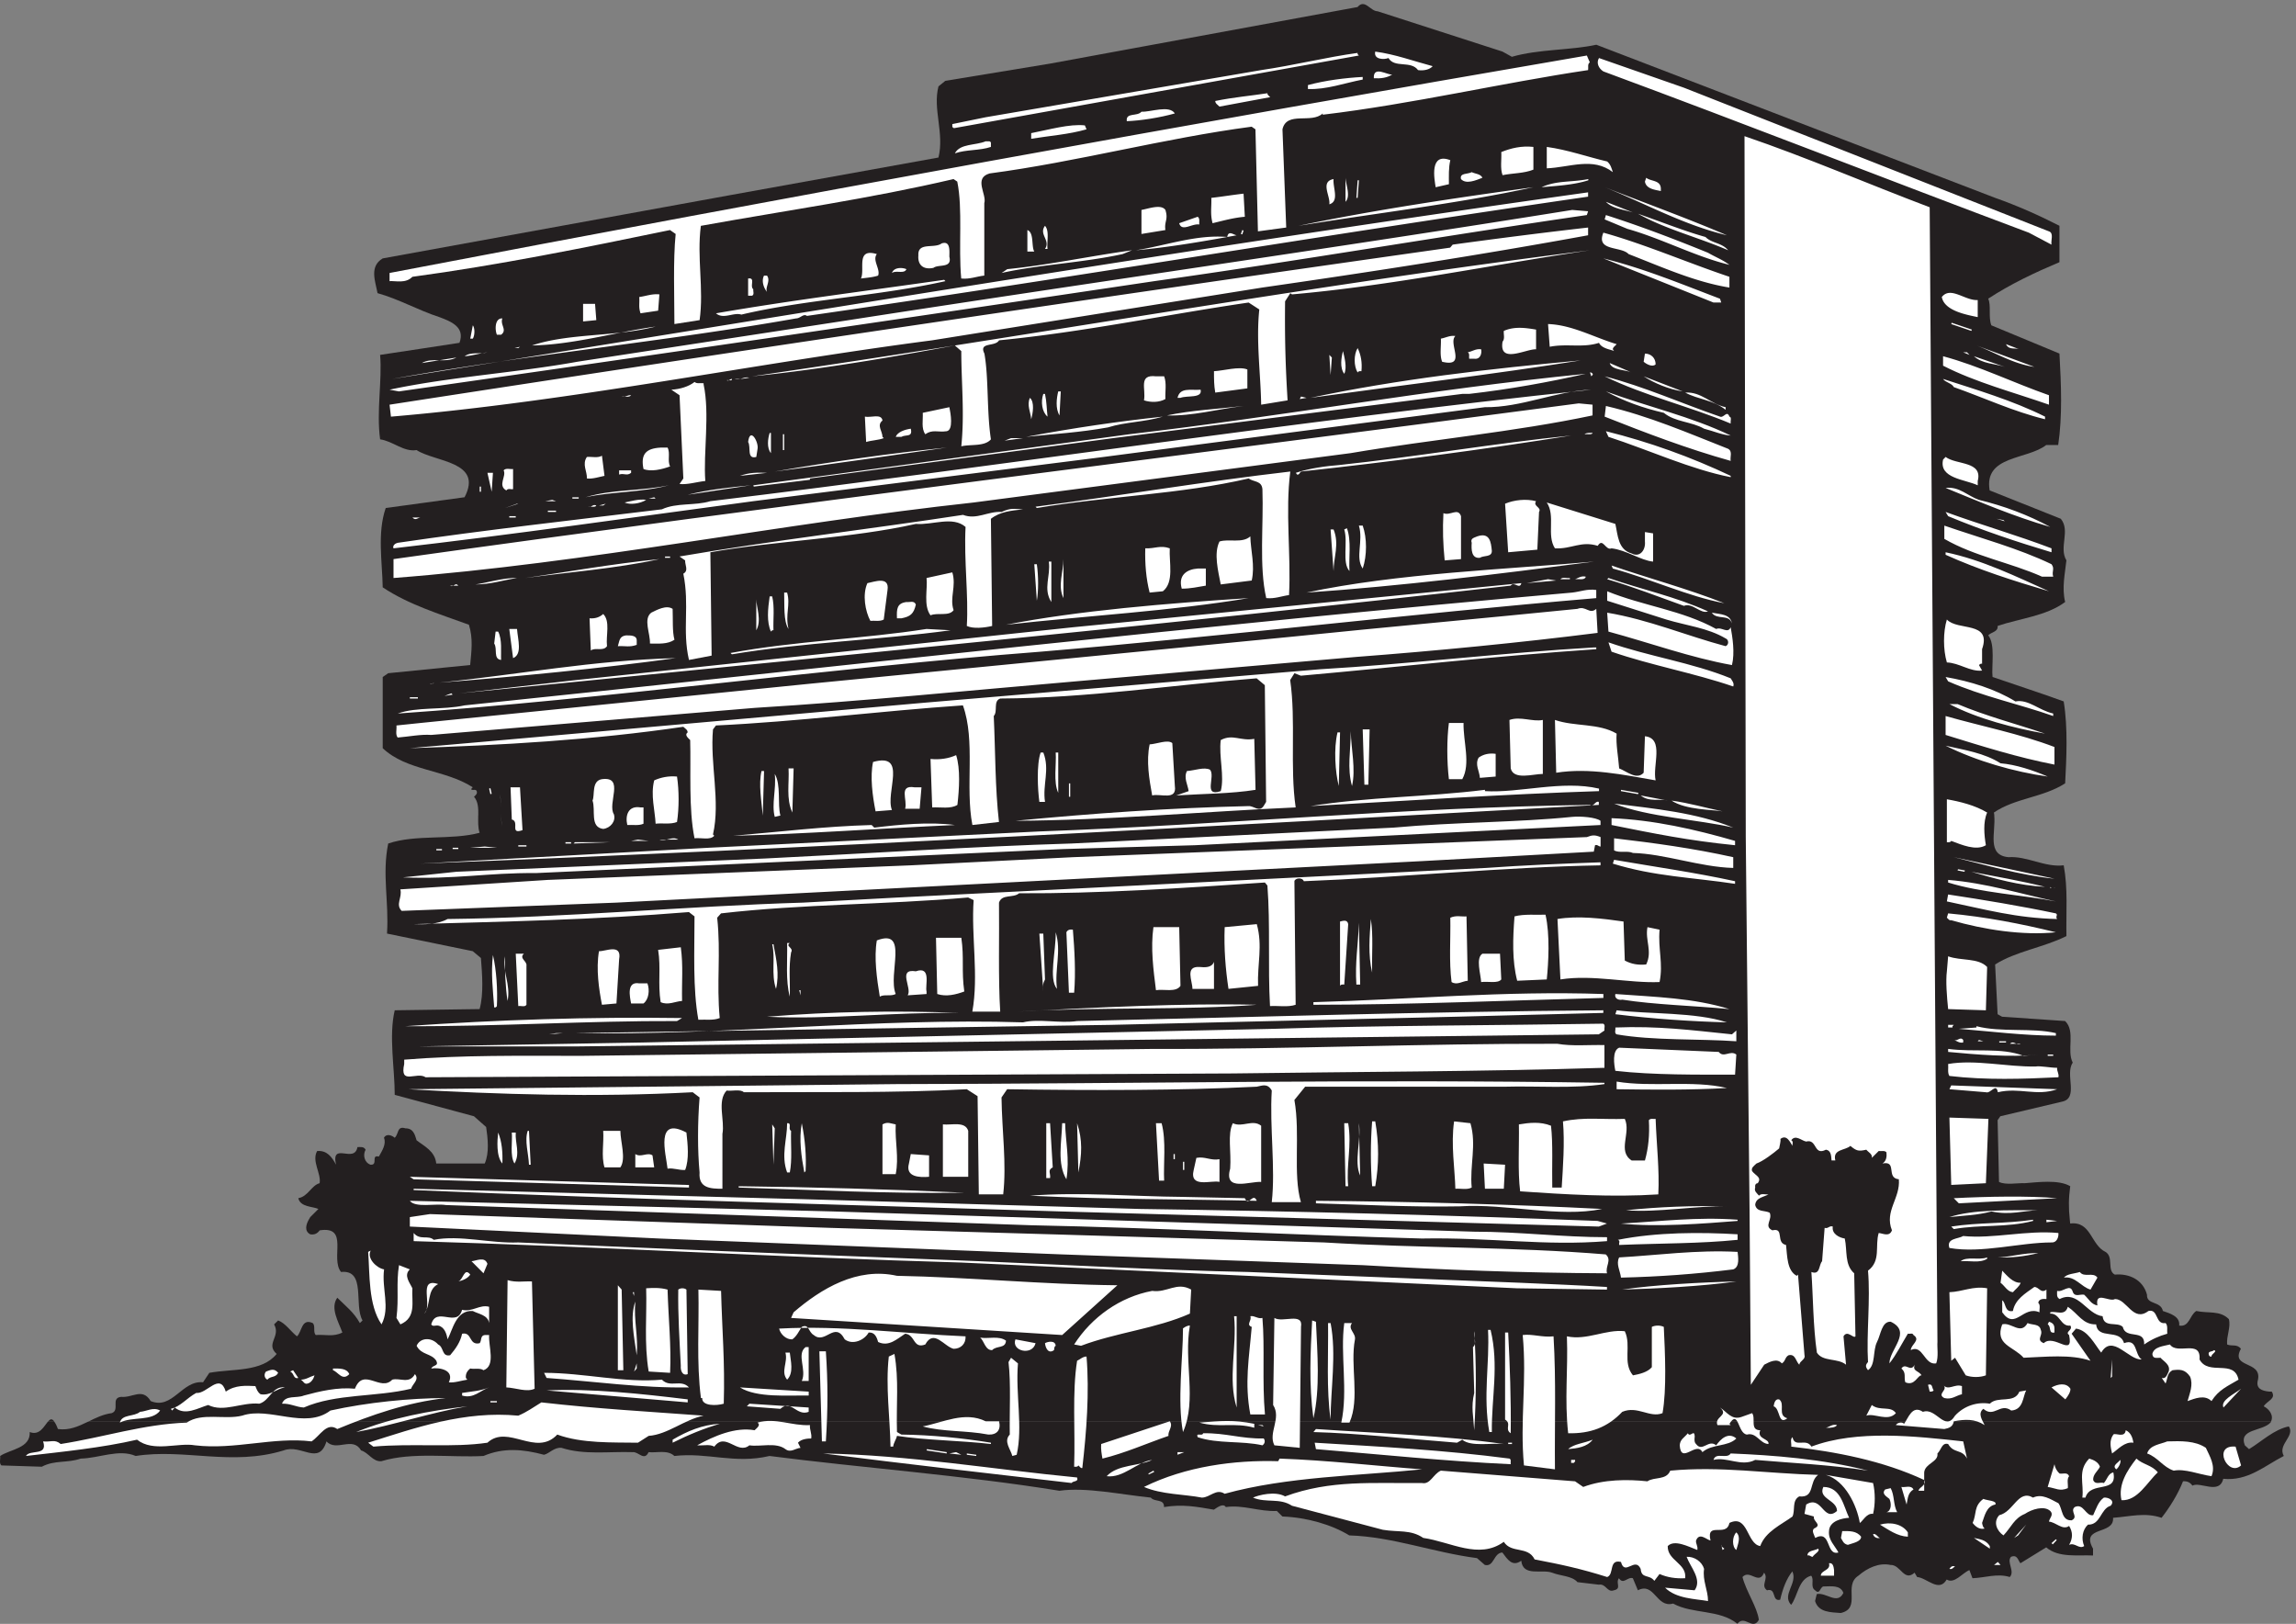 <svg xmlns="http://www.w3.org/2000/svg" xml:space="preserve" width="301.158" height="212.959"><rect width="100%" height="100%" fill="#808080" stroke="none"/><path d="M2239.73 199.148c-.14-.293-.28-.593-.56-.882-8.15-8.832-31.65-5.86-25.29-22.411l4.14-3.765c12.58 7.633 24.61 19.437 39.26 22.41 6.36-9.727-11.33-17.75-4.97-29.152-19.08-9.813-35.53-24.981-59.72-22.496-3.73-16.063-22.81-2.485-30.41-6.743-2.08 2.973-4.98 4.649-9.27 4.258-4.97-12.683-13.13-25.773-21.15-35.988-16.45 5.555-30.41 1.297-47.83 0 1.39-17.348-32.62-7.637-19.76-30.426v-6.75c-14.52.793-33.87-2.57-46.17 8.035l-25.44-15.668c-2.49 2.985-2.9 8.828-9.26 6.348-4.7-5.05 4.15-14.371-1.25-19.93-12.3 3.868-24.6-.793-36.77-1.183l-3.04 8.023c-7.19-2.972-14.79-13.969-22.39-9.308-7.6-13.188-19.49 1.675-29.17 2.468l-2.49 4.274c-10.5-9.324-13.68 8.023-23.77 7.633-11.34 2.468-22.81-2.973-31.66-10.61-15.21-9.722 3.32-32.12-17.42-36.781-9.67.793-21.84.402-25.3 11.8l1.66 6.844c9.26 2.079 20.32-11.011 26.27 1.184-3.04 8.125-12.3 6.348-19.91 6.348-3.32-1.196-3.32-8.426-8.02-3.766-5.11 3.363-.41 10.606-3.87 14.371-12.71-3.375-13.13-20.332-19.76-28.746-9.4 10.106 6.63 21.113 1.24 33.008-5.94-7.234-9.68-17.75-12.03-27.957-8.71-2.078-3.31 11.894-12.99 9.324-6.77 5.05 2.07 11.399-2.9 17.348-5.12-12.7-14.1 3.765-21.29-4.274 3.87-14.761 14.51-29.539 16.17-42.226-6.22-10.996-13.96 5.457-21.15-3.867-17.83 14.375-43.96 9.324-63.45 19.93-16.59-4.66-18.25 21.503-34.7 13.09l-4.97 11.89c-5.26 1.687-9.4-6.84-13.69 0-3.73-4.66 3.04-10.215-4.97-11.89-6.78-2.583-7.61 6.737-14.93 5.542l-21.02 2.48c-5.53 6.348-16.58 5.946-25.02 9.325-10.09 3.765-28.75-4.274-30.41 11.789-8.85-6.336-13.55 1.285-18.66 8.125-8.85-.492-8.02-14.461-17.28-12.281l-7.74 6.738c-42.99 5.543-83.22 21.113-125.93 22.398-17.28 10.606-41.89 17.75-65.94 18.645l-5.53 5.453c-17.42-.793-33.32 6.336-50.32 3.855-2.49 4.168-8.43-.39-11.75-2.57-17.42 2.973-30.97 5.543-49.21 2.57.41 8.43-9.26 4.661-13 9.321-29.58 2.976-64 10.508-90.13 6.742-93.997 15.266-197.122 22.801-285.869 34.301-34.699-8.125-60.961 3.765-93.863 0-6.773 6.351-17.004 2.871-25.433 3.765-4.286-9.32-10.094.797-15.762 0-23.5.797-47.692-2.972-70.086 4.258-7.188.797-11.887-5.539-17.277-6.84-20.739 5.559-39.95 7.246-59.719-1.183-31.793-1.789-70.223 4.172-100.637-5.153-8.43-.793-12.719 8.528-20.043 10.61-8.293 14.371-24.328-1.692-34.144 8.918-7.606-24.578-24.883-2.18-42.301-8.918-51.149-15.66-98.008 2.078-145.84-5.457-16.586 7.144-35.942-2.18-54.188-2.582-13.546-4.649-25.851-1.286-38.43-8.024l-39.812 1.285c-2.488 2.09-.828 6.348-1.242 9.321 10.09 6.742 29.996 7.535 29.168 23.593 9.676-3.765 14.098 5.747 17.832 10.207h6.36c1.105-1.386 2.347-3.769 3.593-7.23 11.059-1.59 20.32 2.68 29.719 7.23H2239.73" style="fill:#231f20;fill-opacity:1;fill-rule:evenodd;stroke:none" transform="matrix(.133 0 0 -.133 0 212.934)"/><path d="M47.25 199.145c2.086 2.578 4.031 3.57 6.39 0h-6.39m39.723 0c7.246 3.675 14.754 7.339 23.183 8.433 8.434 2.969-1.316 14.871 9.223 16.063 11.461-1.192 21.074 9.32 29.242-4.161 21.473-8.933 30.824 20.708 51.637 18.532l6.191 9.32c23.317 4.258 51.637.496 66.391 18.641-11.328 10.109 4.348 16.949-2.504 29.14l3.953 3.871c7.113-2.582 12.25-10.613 18.57-15.675 5.008 4.273 4.219 18.144 15.547 13.093 3.028-2.98 0-8.82 3.028-11.8 8.957.8 17.257-2.18 26.214 2.48-3.82 10.609-12.25 24.191-5.007 34.301 8.433-8.434 16.074-13.981 22.261-24.981l2.637 2.582c-8.824 15.161 3.82 50.348-21.207 47.782-10.934 13.48 8.43 45.703-21.078 41.043-2.106-2.985-5.137-4.661-9.352-3.871-6.058 3.273-3.953 9.917-1.316 14.566H2041.25c.13-1.281.27-2.57.4-3.957 20.69 2.566 20.28-21.121 34.78-27.961 8.43-5.051 1.18-18.141 9.21-22.402 14.76 1.293 27.93-5.45 31.75-19.832-.53-10.207 13.57-5.938 15.68-16.047 6.32-2.192 17.25-5.16 16.07-14.383 10.15-1.68 10.15 10.109 16.86 14.383 12.25-2.582 23.31.789 32.14-8.032 2.11-8.031-2.5-16.562-1.71-24.98 4.61-2.094 9.75.789 13.57-4.273-10.54-19.43 20.68-11.399 16.86-30.43-2.5-8.918 3.82-11 11.07-11.789h2.5c4.61-7.242-4.62-8.934-7.91-14.481 5.53-2.773 10.14-9.015 7.11-15.175H86.973m217.621 199.359c.429.898.965 1.699 1.394 2.383l8.039 8.023c-5.574 2.582-17.793 1.703-19.832 10.633 9.649 1.676 12.973 12.672 21.012 14.762 1.715 9.707-8.039 21.601-2.465 31.718 9.754.899 14.688-5.96 18.653-13.476-5.145 23.18 18.117.781 21.117 17.344 2.894 0 6.328.804 8.043-2.578-2.895-5.059-1.289-12.696 4.929-14.766 7.719-.508 0 10.098 8.149 8.027 3 5.449 7.609 12.188 5.039 18.535 2.57 4.668 8.144 2.192 10.613 0 4.18 3.868 2.035 11.895 10.504 9.317 7.719 0 9.328-5.836 11.043-11.797 7.609-5.934 18.117-10.606 19.402-22.891h47.813c4.715 10.606 3 24.981 1.394 35.977l-12.007 10.605-78.149 21.114c0 26.265-6.004 58.007 0 83.379l83.723 1.191c4.18 15.25 2.465 34.684 1.285 50.348l-8.039 6.738-84.582 17.367c2.039 31.719-5.039 58.375 1.18 88.805 27.55 9.316 61.855 2.992 90.156 10.605-1.82 5.156-1.395 11.215-1.395 17.149H1966.76c1.61-17.051-7.72-39.235 14.04-41.231 18.22 1.289 35.81-10.215 54.46-8.023 4.29-23.305 2.25-45.317 2.68-69.785-22.94-11.407-49.64-14.887-70.33-27.973l2.46-49.059 4.41-2.48 62.16-4.258c10.52-10.117 1.3-28.75 7.52-41.059-7.95-11.382 6.32-35.074-10.62-38.453l-60.78-14.375-2.69-3.867 1.39-60.859c6.34-3.379 18.67-.899 25.31-1.289 12.33.879 33.44 3.867 44.92-2.965-1.62-11.699-1.71-21.43-.43-32.836H304.594M471.676 797.02c.101 6.785 0 13.421-4.203 18.386 1.843 1.672 3.484 2.949 2.664 5.508-.821 2.113-3.481.836-5.121 1.328-.512 1.18.41 1.672 1.23 2.457-27.555 17.75-65.144 16.078-88.808 38.547v70.211l5.429 3.738 80.817 8.063c1.332 13.965 2.972 26.254-1.231 39.726-29.191 10.621-59.715 19.966-85.015 36.876-.407 24.88-5.532 53.64 2.972 78.23l77.742 10.61c18.645 35.5-29.191 34.62-47.32 46.51-12.703-2.11-23.254 8.81-35.953 10.58-3.789 27.87 2.152 57.92 0 83.28 24.582 3.79 53.672 8.02 78.254 11.9 5.84 15.54-8.399 21.1-19.871 25.37-20.793 6.74-39.844 17.75-60.946 23.61-2.046 11.5-8.398 26.25 5.122 34.26l344.367 62.69 203.73 36.78c5.942 24.09-5.84 47.79 0 70.16l6.762 5.46 103.143 16.96 303.4 55.81c7.17 8.5 12.59-4.18 19.77-4.18l123.11-39.73 9.32-5.16c26.23 7.62 57.88 6.34 83.28 11.89l393.33-150.99c21.61-7.62 42.71-16.96 63.4-27.53v-35.89c-24.17-10.23-47.73-21.24-70.27-35.99 3.08-6.35 0-18.15 3.08-26.26l67.19-27.87c1.74-30.93 2.97-61.76-1.23-90.13h-11.78c-18.64-14.75-61.76-10.08-55.82-44.79l70.16-27.98c9.73-11.8-2.15-28.32 5.53-41-1.23-12.19-4.71-27.09-1.23-41.06-18.64-13.861-44.45-16.072-66.58-23.595.62-5.95-6.24-5.95-9.32-9.293 7.28-8.555 3.08-30.926 4.31-41.055 23.25-8.016 48.24-16.078 70.16-24.094 4.3-26.644 2.66-56.293 1.43-80.777-21.71-14.016-49.16-14.406-70.26-28.766.1-.882.2-1.769.41-2.8H471.676" style="fill:#231f20;fill-opacity:1;fill-rule:evenodd;stroke:none" transform="matrix(.133 0 0 -.133 0 212.934)"/><path d="M1412.94 1535.76c-3.06-3.47-8.89-4.66-14.44-3.87-7.23 9.72-23.2 1.68-29.17 11.9-4.17-1.69-14.86-1.69-13.06 6.34 19.45-2.58 37.64-9.32 56.67-14.37m-72.8 10.51-398.449-71.48c-1.246-.4-2.078.4-2.496 1.29v2.58l32.895 6.74 271.68 46.49c32.08 4.66 64.17 12.69 95.12 16.95-.41-1.29.42-1.68 1.25-2.57m227.74-6.75c-2.46-1.68-1.24-5.04-1.67-7.63-85.39-12.68-172.89-33.4-261.76-44v1.27c-10.98-10.5-35.55 2.59-39.67-15.66 1.23-30.43 2.46-65.92 3.69-96.85l-27.89-3.77-2.45 100.62-3.76 2.59c-86.41-11.41-172.25-34.7-258.444-46.11-16.11-4.65-2.528-20.72-5.203-29.23v-71.48c-7.586-.8-14.305-3.77-22.758-2.88-2.891 31.22 1.664 68.5-3.902 95.56l-3.684 2.49c-82.941-19.43-164.586-30.84-249.191-46.11-4.118-31.22 3.109-62.15-1.227-92.97l-24.856-3.87c0 26.26-1.371 63.05 1.231 88.82l-5.566 3.87c-83.739-17.36-169.571-34.7-254.106-46.11-6.43-6.84-16.543-3.86-22.469-4.25v8.03c393.836 75.23 787.095 146.81 1180.785 214.41l2.9-6.74m452.82-166.64c5.02-1.68 1.69-8.92 2.51-13.09l-22.35 11.8c-140.02 52.45-279.18 107.07-419.61 159.01-4.71 2.97-7.2 8.53-4.3 13.18l83.75-29.24 360-141.66m-647.61 154.74c-5-3.37-11.39-4.16-18.2-3.77-.83 13.09 14.03 2.58 18.2 3.77m-29.18-2.48v-2.58c-17.77-3.37-35.96-10.11-54.02-9.31v3.86c17.22 4.66 37.08 7.14 54.02 8.03m-91.24-19.93-50.01-9.32c-1.66 1.79-4.16 2.98-4.16 5.56 18.61 3.76 34.58 5.05 51.52 7.63-.41-1.69 1.67-2.58 2.65-3.87m-94.04-16.05c-14.72-4.17-33.75-7.14-47.36-7.64-1.24 8.93 10.14 4.27 14.45 9.32 9.31-.39 27.5 6.84 32.91-1.68m-87.08-15.66c-17.36-5.05-36.39-6.34-54.58-9.32v5.55c17.36 3.37 38.05 9.32 52.91 7.64l1.67-3.87m831.53-76.86 7.65-1118.878c-.43-5.41 1.23-14.731-1.25-21.121-11.81-2.032-13.06 19.089-25.01 13.148 0 5.492 10.14 9.77 2.64 14.801-.97 2.48-3.47.832-5.55 1.359-5.97-9.847-11.4-20.82-18.2-29.308 0 13.98 22.78 30.961 1.25 41.109-8.88.371-9.73-12.699-13.47-19.988-4.31-8.422-1.25-22.774-8.89-27.813-2.64 3.379-2.64 5.039 0 8.039-1.66 27.961 2.5 61.321 0 90.114 13.05 9.687 6.66 24.488 10.55 37.117 4.18-.379 10.56-4.129 13.06 2.633-7.63 19.007 8.48 31.707 6.8 50.347-13.05 1.199-1.25 18.563-16.11 15.551 3.9 2.559 4.31 6.84 3.9 10.969-1.67 2.183-5.15.91-7.65 1.359l-6.8-6.769c.83 3.761-3.33 5.41-5.41 8.046-7.65-1.726-9.73-1.277-15.7 3.758-5.14-4.664-17.78-3.008-14.86-14.351h-3.75c-.42 3.828 0 9.687-5.55 10.593-12.23-6.386-8.48 10.973-19.46 8.04-4.58.828-10.56 7.214-14.72 1.281 2.51-1.281.84-3.91 1.25-5.563-2.07 2.93-5.55 11.871-11.94 6.836.56-2.176-.83-6.386-1.25-9.316-5.41-4.664-15.97-12.703-22.36-14.883-2.09-2.102-5.56-4.129-4.31-7.512 3.47-4.656 9.87-5.937 5.56-11.949-2.09 0-2.91-2.027-2.5-4.211-1.25-3.758 1.66-5.476 3.75-8.039 2.08 2.563 6.39.902 9.3 1.281-3.75-2.48-12.64-3.011-13.05-10.519 1.66-7.219 9.72-5.11 14.3-7.59 3.07-6.84-6.24-13.231 2.65-17.359 12.21 2.929 2.91-12.332 13.46-14.43 1.25-10.973.84-25.32 10.56-30.434l1.25 1.203 6.39-79.511c1.25-4.129-4.58-5.41-5.14-9.321-3.33 3.012-3.76 11.051-10.56 9.321-3.75-2.032-2.91-5.942-6.66-8.039-4.72 5.558-12.36 1.347-17.36-1.282l-13.2-19.839-1.25 170.968-3.75 369.125-1.24 691.137c61.66-21.04 121.39-46.97 182.63-70.11m-925.83 63.77v-4.26c-10.969-3.77-24.582-2.48-35.555-6.35 5.141 9.82 20.278 7.64 30.418 11.9 1.805-.4 4.305.79 5.137-1.29m535-26.67c-9.3-3.76-20.28-3.37-30.42-5.45-2.49 6.74-.83 15.17-1.25 22.8 9.72 3.87 19.87 6.34 31.67 5.06v-22.41m72.78 8.04c3.47-2.98 4.31-6.74 5.56-10.51-19.45 15.17-42.78 4.66-65.14 3.77v21.11c20.69-2.87 39.72-9.71 59.58-14.37m-154.72 1.28c-1.81-7.63-1.39-15.66-1.39-23.69l-13.06-2.98c-1.25 8.03-6.39 34.7 14.45 26.67m31.66-17.34c-6.39-2.48-16.11-6.74-21.11-1.29-1.67 6.34 7.08 4.66 10.55 6.84 3.34-1.68 8.89-1.68 10.56-5.55" style="fill:#fff;fill-opacity:1;fill-rule:evenodd;stroke:none" transform="matrix(.133 0 0 -.133 0 212.934)"/><path d="M1326.97 1402.02v23.69c.56-7.63 5.14-18.14 0-23.69m310.98 13.18v-2.57c-5.98 1.28-14.45 2.08-15.7 9.32l1.25 3.76c4.72-3.76 14.03-2.08 14.45-10.51m-322.78 9.23c-.84-8.43 5.97-21.91-4.17-24.88 1.25 8.03-9.3 22.4 4.17 24.88m251.25-1.19c-14.3-4.66-32.08-5.55-46.11-6.84 14.86 6.84 29.17 4.66 46.11 8.03v-1.19m-227.5 0h1.25l-1.25-17.35h-1.25l1.25 17.35m173.32-6.84c-75.69-16.45-154.29-25.38-231.65-38.07 74.86 15.67 155.13 27.56 231.65 38.07m190.85-47.38c-42.79 10.21-80.42 31.32-120.56 47.38 40.14-15.66 84.16-31.72 120.56-47.38m-136.89 38.07c-268.15-38.87-510.89-80.3-770.403-117.58-3.457 2.58-6.406-2.47-10.727-2.47-123.457-22.01-267.144-35.99-398.234-59.69 392.402 63.06 784.014 128.58 1179.364 183.99v-4.25m-338.53-19.84c-10.97-.89-21.11-3.77-31.81-6.34-2.5 9.32-.83 16.45-1.25 24.98 10.56 1.19 21.25 2.97 31.81 4.16l1.25-22.8m382.78 4.26c-9.31 2.88-20.28 3.77-26.67 10.51l26.67-10.51m-461.12 2.49c3.06-9.72-1.25-11.01 0-19.83l-23.61-3.87v23.7c7.22 1.29 19.44 5.95 23.61 0m415.65-5.05c-137.87-19.94-285.06-45.32-426.33-65.14-241.478-35.99-492.701-72.77-745.22-108.76l-9.235 1.7c59.235 12.69 124.383 16.55 185.207 27.55l267.743 41.04c234.265 36.38 476.175 70.59 713.405 108.65l15.66-1.29-1.23-3.75m117-21.63c6.25-6.34 15.97-5.45 22.36-13.09-29.17 12.7-61.8 20.73-88.89 35.99 22.08-7.63 45.27-16.95 66.53-22.9m2.49-15.55c8.05-4.66 13.47-6.35 21.12-11.9-33.34 8.03-66.4 25.77-100.7 35.49l-22.36 9.32 1.25 4.26c34.3-11 67.64-23.69 100.69-37.17m-501.66 27.85c-7.22 1.29-17.36-7.64-19.86 1.29l18.19 6.34c2.5-1.68 1.25-5.05 1.67-7.63m-149.72-24.09h-2.5c5.83 8.43-6.39 14.38 0 22.8 4.58-5.05 1.66-15.17 2.5-22.8m533.12 13.49c-106.07-19.43-215.22-36.29-321.35-51.56l-325.61-52.03c-175.535-22.81-354.828-60.09-533.684-75.26l-1.371 11.8a83217.176 83217.176 0 0 0 1045.945 154.84l2.52 2.99c42.64 5.84 92.21 12.18 133.55 16.84v-7.62m-546.18-16.06h-6.81v21.21c6.81-2.58 3.75-16.06 6.81-21.21m205.14 21.21 1.25-.49-1.25-3.77-1.39.39 1.39 3.87m-5.56-5.16c-27.5-5.05-65.13-11.8-99.44-14.77 30.13 4.66 59.3 15.66 90.13 13.09 1.25 6.84 5.98 2.18 9.31 1.68m485.96-40.94v-10.61c-33.88 5.46-66.8 20.33-99.44 33.02-7.49 8.03-32.49 2.47-24.86 21.11 40.98-11.4 82.92-29.64 124.3-43.52m-769.289 19.82c2.914-11.79-10.695-7.13-15.695-11-9.723-2.08-15.695 2.58-14.863 12.29-.832 13.48 15.695 6.35 22.918 11.8 8.89 2.97 7.64-7.53 7.64-13.09m170.829 2.58c-38.89-8.52-84.17-10.6-119.301-18.63l5.546 3.76c41.805 4.27 80.285 12.69 123.055 18.64l-9.3-3.77m460.93 3.77c-96.8-14.36-197.07-35.09-293.86-43.51l-1.66 1.18-5.15-8.02c-.41-36.38.4-64.24 2.47-97.65l-26.07-4.27c-.41 29.64-5.15 62.67-1.82 93.89l-10.54 6.83c-83.78-12.28-160.7-28.85-246.144-37.26-3.883-6.74-20.278-1.29-14.426-13.09 4.289-24.1 2.219-57.11 6.406-84.56-6.406-7.24-19.469-4.65-29.203-6.84 3.328 32.61 0 62.65 0 93.87l-6.355 5.56c-65.977-12.3-136.137-24.08-199.993-30.44 276.105 40.16 549.835 89.62 826.345 124.31m-703.29-3.77c-4.723-5.95 3.75-14.87 1.25-21.21-5-1.69-10.973-2.08-16.945-2.88 4.308 8.83-5.414 30.44 15.695 24.09m831.52-44.01 1.25-3.76h-7.63l-108.61 43.51c40.55-10.11 76.1-24.98 114.99-39.75m-802.352 29.14c-2.082-5.05-10.137-.79-14.305-3.76 2.082 5.94 10.555 5.45 14.305 3.76m-137.5-6.34c3.891-5.45-2.082-11.4 0-16.06-2.914 3.37-5.832 10.61-2.914 16.06h2.914m-13.473-13.49c-.418-2.08 1.25-5.05-1.25-6.34h-3.886v16.95c7.636 1.19 1.25-7.63 5.136-10.61m189.446 8.03c-65.567-14.77-139.168-18.24-201.254-33.01-7.637 2.58-17.774-5.05-24.996 1.29 75.687 13.08 148.464 22.01 224.992 33.01l1.258-1.29m1018.059-18.64v-16.84c-11.81 2.47-32.92 6.34-35.42 19.82 8.75 11 22.78-3.76 35.42-2.98m-1301.395-10.49-17.36-2.58c-2.082 6.34-.832 8.92-1.25 16.06 6.805.89 12.641 3.37 19.86 2.58l-1.25-16.06m-60.969-9.33-13.055-1.29v17.35h11.805l1.25-16.06m-92.641 1.69c-2.5-6.35 5.141-11.4-1.25-16.06h-4.164c-2.086 5.06-2.086 16.46 5.414 16.06m1098.895-25.37c-1.25-1.69-3.75-2.98-3.75-5.06l1.25-1.78c-1.67 1.28-12.23 2.18-14.86 8.13-15.98-5.16-31.67-.5-48.62-3.87l-1.66 22.4c23.61-.79 45.28-13.09 67.64-19.82m330 19.81.42 1.29 19.86-6.74-.42-1.29-19.86 6.74m-1458.059-14.36h-2.5l2.5 13.08c2.082-2.48 2.082-9.71 0-13.08m180.27 11.89c-39.86-5.55-80.832-17.84-121.938-18.64 36.387 12.3 82.914 8.43 121.938 18.64m868.339-22.41c-10.14.4-36.8-14.87-33.05 7.54 2.5 2.97.83 7.23 1.25 10.6 10.55 4.66 21.66 2.98 31.8 1.29v-19.43m-79.59 13.09c-7.63-7.24 11.81-31.33-13.05-25.38-2.64 6.74-.83 15.16-1.25 22.8 5 .89 8.89 3.37 14.3 2.58m556.25-13.09c-4.3 1.69-10.55-.89-13.19 5.06l13.19-5.06m14.73-17.34c-20.69 2.87-38.05 13.88-57.08 21.11l57.08-21.11m-1498.889 18.53 5.418 1.29-1.668-1.29z" style="fill:#fff;fill-opacity:1;fill-rule:evenodd;stroke:none" transform="matrix(.133 0 0 -.133 0 212.934)"/><path d="M1342.67 1234.98c-1.25 0-2.92.4-3.75-1.29-3.89 6.35-3.89 17.75 0 24.09 3.33-6.74 4.58-14.37 3.75-22.8m118.05 21.62c.84-3.47-.41-10.21-6.8-9.32h-5c-.42 2.08.83 5.06-1.39 6.35 4.31.78 8.06 3.76 13.19 2.97m-135-24.19c-4.58 5.95-2.92 16.05-1.25 22.4 1.25-5.45 4.31-16.06 1.25-22.4m-844.997 21.21c-7.637-.89-14.446-3.37-22.5-3.87 6.39 4.66 15.695 1.69 22.5 3.87m1461.667-2.58-6.25 2.58h3.75zm-309.59-9.32c-2.91-2.97-8.88 0-11.8 2.58l1.25 8.03c5.97 0 10.55-4.26 10.55-10.61m-320.55-10.51-1.25 19.83 2.5-2.58zm708.47-19.92v-9.32c-35.14 12.29-72.36 22.01-104.44 38.46v9.32c35.97-9.71 69.3-26.17 104.44-38.46m-43.61 27.95c-10.13 3.37-21.94 2.88-30.41 10.51l30.41-10.51m-1561.106 3.77c10.137 5.95 22.773-.4 34.164 5.45l-34.164-5.45m1142.756 2.58c-87.91-13.98-177.63-24.58-266.37-36.88 85.41 18.24 177.63 28.85 266.37 36.88m50.44-11.9c-4.73 2.58-19.86 2.08-21.67 9.32l21.67-9.32m-379.03-15.65-31.67-4.16c-1.25 7.53-1.25 12.68-1.25 21.11 9.3.4 24.86 5.05 32.92 1.68v-18.63m340.56 14.37c.41-1.19-.84-1.69-1.39-2.48l-1.25 3.77c.83.39 1.8-.4 2.64-1.29m-6.81 0c-37.68-8.43-74.46-15.17-115.05-19.82h-6.76l-344.35-43.62-298.994-39.76v-1.28l-55.418-6.74-.403 1.28 370.955 50.36c155.53 18.15 291.78 43.92 450.02 59.58m-415.83-2.48c2.63-6.84.83-15.27 1.24-22.41-6.25-3.47-14.3-3.47-21.11-1.29 2.08 11.41-5.83 25.78 11.81 23.7h8.06m548.19-39.75c3.74-1.69 6.8 6.74 9.3 0 2.51-.5.83-4.26 1.25-6.84-40.56 16.95-85.42 27.56-124.3 46.59 39.31-10.21 75.69-26.66 113.75-39.75m-36.81 24.88c-13.89 2.18-27.92 8.03-38.47 14.87l38.47-14.87m-920.415 13.58c-4.582-.89-9.305-1.68-14.719-1.28 5.973-1.69 8.887 2.57 14.719 1.28m-17.219-1.29c.414-2.48-3.473-.79-5.141-1.29 2.086-1.19 2.918 1.29 5.141 1.29m1295.004-37.17v-2.58c-31.26 7.63-60.01 21.11-90.01 31.72-1.66 3.77-8.47 4.66-10.55 8.03 32.5-10.6 68.47-21.11 100.56-37.17m-1322.922 32.91v-1.19c6.25-29.24-.418-67.31 1.664-95.17-8.469-.89-17.777-3.86-25.414-2.97l3.75 5.45-3.75 82.08-8.055 5.46c8.473.49 16.946 2.97 22.914 7.63 2.086-2.08 5.836-.79 8.891-1.29m875.282-6.35c-34.21-1.19-68.92-17.74-104.86-17.24l-285.85-37.28-90.13-11.8-345.462-43.61c-116.835-15.66-237.351-33.01-354.835-46.49-1.227 2.97 2.093 5.05 4.183 5.45 86.383 12.69 173.414 22.4 260.52 33.01 14.433 6.74 32.617 3.37 47.773 8.03 287.149 34.69 576.461 79.1 868.661 109.93m-385.14 0c2.08-8.82-13.47-5.45-19.86-8.03h-2.92c2.5 10.61 12.64 7.24 22.78 8.03m-139.17-25.37c-4.16 6.84-2.91 16.95-1.25 23.69h2.5l-1.25-23.69m661.95-19.83c-8.06.4-17.78 4.66-26.26 6.74-12.63 7.24-28.33 6.35-39.72 15.67-20.28 4.66-39.31 11.4-57.08 21.11 42.36-15.56 83.33-24.49 123.06-43.52m-5.01 27.96v-2.58c-11.94 9.71-27.08 10.11-39.86 16.95 15.69 1.19 25.41-11.5 39.86-14.37m-671.25 13.08c1.67-7.63 1.67-15.27 2.51-22.4-5.56 4.66-6.81 14.77-4.17 22.4h1.66m-408.189-1.29c-2.082-2.58-5.973-.9-9.305-1.29 3.75-.8 5.973 1.68 9.305 1.29m659.449-3.77 1.25 2.48 5.42-1.29zm-264.87-19.93c-.42 6.75-4.58 13.98-1.25 21.12 4.73-4.16 2.92-15.17 1.25-21.12m553.62 3.79c-77.95-16.47-158.64-23.6-238.61-37.19l-371.769-48.67c-190.688-20.72-378.844-59.58-572.125-74.45v18.64c383.531 53.73 787.344 103.2 1168.864 153.55l13.64-1.28v-10.6m-344.18 9.3c-25.41-2.97-50.41-10.11-75.69-9.32 24.44 5.16 50.28 6.35 75.69 9.32m477.92-42.23c4.59-2.57 1.67-8.03 2.5-11.9-42.64 11.9-83.75 27.57-124.3 43.63l1.25 10.5c41.94-9.71 80.83-26.56 120.55-42.23m-770.689 17.35c-8.891-1.29-13.891 2.08-21.114-2.98-4.164 5.85-2.082 13.98-2.496 21.12l26.25 5.55c1.246-5.95 4.164-22.5-2.64-23.69m-63.336 10.51c-5.969-4.66 0-10.51 0-16.06l1.25-1.29c-5.555-2.08-11.942-2.08-17.36-3.77l-1.25 24.99c5.832-1.29 16.391 3.36 17.36-3.87m276.515 3.87c-19.02-5.55-36.8-5.15-54.16-10.61-27.92-5.05-52.36-6.34-80.69-9.32 47.35 8.93 91.39 15.27 134.85 19.93m-248.597-11.9c2.086-8.82-4.723-5.45-9.305-8.03h-5.555c1.664 4.66 8.887 7.24 14.86 8.03m808.617-46.49v-1.29c-39.32 7.63-80.29 26.66-120.57 39.75l-2.49 5.55c42.77-10.61 83.74-25.37 123.06-44.01m-946.531 22.41c-4.305 5.05-3.055 14.37-1.25 19.92h1.25v-19.92m810.421 19.92c-.84-2.18-5.56-.89-8.06-1.29 2.08 1.69 5 1.29 8.06 1.29m-798.617-1.29h1.25v-15.66h-1.25v15.66m-25-14.38-1.25-8.03c-9.722-2.58-5 9.72-8.054 14.77 1.804 15.27 10.554 0 9.304-6.74m802.367 13.09c-87.92-13.98-176.82-25.77-266.39-35.49-1.26-.89-1.68-3.47-3.9-2.97l-1.24 1.69c14.02 4.65 30.54 6.73 42.36 7.63 75.69 8.03 153.46 21.51 229.17 29.14m-558.757-5.06 6.39 2.48h11.807zm-332.364-6.84c2.918-5.45-.414-13.09 2.504-18.54-8.058-2.97-19.027-5.55-26.25-2.57-2.918 14.37 2.082 20.32 16.942 21.11h6.804m275.27 0c-56.656-8.03-111.246-16.06-169.57-23.59 52.91 9.22 117.632 18.54 169.57 23.59m-337.488-27.85c-4.586-.9-12.223-3.38-17.364-2.58.418 6.84-4.996 13.97 0 21.21 5.141.4 10.559-1.29 14.864 1.19l2.5-19.82m1354.309-5.06v-4.27c-12.64 5.95-38.48 6.75-34.17 25.38l2.5 2.58c10.56-8.03 36.8-3.87 31.67-23.69M506 1118.7c-2.082-.49-5 1.19-6.664-1.29-8.891 5.06.414 13.98-2.641 19.83 2.223 2.58 6.391.89 9.305 1.29v-19.83m116.391 16.06c-4.305-3.37-6.805 0-11.805-1.68v4.16h11.805v-2.48m134.027 0-26.664-2.97c9.305 3.37 16.941 3.37 26.664 2.97m516.102 1.29c-5.14-39.35.84-82.08-1.25-121.83-7.22-.89-14.03-3.86-22.49-2.97-7.23 31.72-2.51 71.47-3.76 107.45-.83 8.44-8.06 6.75-13.61 10.51-67.23-15.66-138.34-17.34-208.88-29.14l-1.25 1.29c87.07 11.4 166.66 24.88 251.24 34.69m-787.629-19.92-4.168 18.63h5.418zm174.722 6.34c-27.504-7.24-55.422-5.95-82.082-11.8 25.832 8.03 53.746 5.85 82.082 11.8m18.61-9.32c20.277 5.06 40.972 7.24 62.222 9.32l-62.222-9.32m-205.137 8.03h1.25v-5.05h-1.25v5.05M1951.7 1108.1c24.58-5.95 48.32-14.77 70.27-26.67-35.56 10.21-69.31 24.59-103.19 38.46 13.47 1.69 21.94-8.02 32.92-11.79m-1311.946 1.28 5.414 1.29 1.391-1.29zm-75.281 0v1.29h6.25v-1.29h-6.25m72.781-1.29c-5.973-3.77-16.113-5.05-21.25-2.57 4.719.89 14.441 3.86 21.25 2.57m-99.445-1.29 6.804 1.29 3.75-1.29zm977.081 0c-3.47-5.05 5.84-5.94 2.92-10.6l-1.67-37.18-28.75-2.57-3.05 47.88c8.89 3.76 20.83 5.05 30.55 2.47m78.19-22.39c2.5-11 2.5-25.38 16.11-29.15 8.06-4.26 13.9 3.37 13.06 11.8v9.32l8.05-1.29v-27.86c-12.22 1.19-26.25 11.4-40.97 13.09-5.97-2.58-8.47 11-13.61 2.48-16.52 5.15-25.83-3.37-42.22-2.48-8.47 13.09.83 32.11-8.06 45.2l67.64-21.11m-1094.994 15.66 11.805 4.26h1.25zm92.637 2.48 6.668 1.78-2.5-1.78zm-2.637-.01c-.832-2.08-5.418-.79-8.055-1.18 3.473-.9 4.723 2.97 8.055 1.18m420.814-3.76c-11.373-1.29-22.353-2.08-31.658-9.32l1.242-105.675c-7.629-1.789-18.609-2.98-24.996 0 1.821 29.935-2.918 64.235-1.242 97.645-12.652 11.01-32.5 1.68-49.043 2.98-63.887-14.39-137.906-16.47-202.621-27.96l1.242-101.907-22.351-4.273c-6.825 29.648.828 53.74-5.563 85.06 5.563 2.98 1.387 8.93 1.801 13.09l-5.543 3.87c90.539 15.65 191.25 27.45 279.578 41.03 13.457-5.16 24.582 3.77 38.043 2.88 9.324 4.26 12.241 2.97 21.111 2.58m-468.591-2.58v1.29h8.054v-1.29h-8.054m900.561-4.16v-42.33l-16.11-1.29c-1.67 16.56-2.09 30.53-1.25 46.59 6.8-2.97 14.3 5.85 17.36-2.97m582.35-31.72v-3.87c-32.92 9.81-68.47 21.61-101.94 35.59l-2.5 4.16c34.72-12.69 70.13-22.8 104.44-35.88M416 1090.74c-4.305.4-5.555-3.76-9.305 0H416m86.254 0v1.29h6.387v-1.29h-6.387m1474.866-3.76-8.06 2.48 6.81-1.29zm-633.2-4.26c4.31-12.29 4.31-29.64 0-42.33-7.64 11.01.83 27.07-3.75 42.33h3.75m679.3-38.06c3.48-4.66 0-6.75 1.67-12.3h-10.97c-31.25 13.98-66.39 19.93-96.39 37.28v13.08c35.55-12.29 73.19-22.4 105.69-38.06m-692.36-6.75c-7.64 8.43-1.25 28.35-5.14 41.04l2.64 1.19c4.58-12.19 1.66-29.54 2.5-42.23m-15.69 41.04c5.97-14.47 0-27.56 0-41.04l-2.92 41.04h2.92" style="fill:#fff;fill-opacity:1;fill-rule:evenodd;stroke:none" transform="matrix(.133 0 0 -.133 0 212.934)"/><path d="m1234.47 1028.59-30.56-3.86c-2.5 13.18-7.08 30.53-1.25 42.32 9.31 2.98 22.5-2.07 30.42 5.06.42-14.38 4.72-28.75 1.39-43.52m236.81 29.14c0-6.34-8.06-4.16-11.81-6.74-8.47-.89-8.47 8.43-8.05 14.77-1.67 4.66 2.91 5.06 5.41 6.35 12.37 4.26 13.62-5.46 14.45-14.38m-317.64 2.59c-.83-13.58 4.59-33.41-6.8-42.33l-13.06-1.29c-3.47 13.58-4.72 28.35-4.3 43.62 9.72-.4 14.86 3.37 24.16 0m867.08-42.33c-34.72 10.21-69.02 21.12-101.94 35.98v2.48c36.39-7.53 69.72-24.09 101.94-38.46m-1364.857 33v1.29h5v-1.29h-5m-5.554-1.29c-42.786-9.32-88.059-12.69-132.364-18.64 43.883 6.35 85.828 13.98 132.364 18.64m398.481-38.46c-5.98 12.29 0 25.77 0 38.46v-38.46m523.18 35.99c-94.31-12.29-190.84-24.19-283.47-30.53 89.29 19.03 197.21 22.9 283.47 30.53m-535.13 0v-39.85c-8.47 13.18-.42 25.87-2.5 39.85h2.5m-14.31-2.58c1.67-11.4 1.67-26.67 0-35.99l-2.5 35.99h2.5m678.05-38.46c-35.96 6.74-72.78 24.08-109.99 34.2l-1.25 2.97c36.8-12.69 74.86-22.8 111.24-37.17m-511.38 17.35c-7.65-1.29-15.29-2.98-23.75-2.98-3.75 13.49 5.13 19.04 15.69 19.83h8.06v-16.85m-248.755-24.192c-4.582-6.348-15.695-2.082-22.777-5.055-7.223 9.717-2.641 26.267-3.887 36.777l25.414 5.55c4.168-13.98-2.918-24.98 1.25-37.272m-430.554 31.722c-13.614-2.08-26.25-6.34-41.11-6.34 8.469.89 27.914 6.84 41.11 6.34m1054.019 1.29c-.83-3.77-6.8-2.08-10.55-2.48 2.5.8 6.25 3.77 10.55 2.48m-15.68-2.48h-9.31c2.08 2.47 5.97.79 9.31 1.18v-1.18m136.24-31.72c-7.22-2.976-15.28 8.82-23.75 5.45-24.86 8.93-49.86 18.64-75.69 26.27l1.24 1.19c34.31-11.8 65.56-18.14 98.2-32.91m-178.88 27.86 21.11 3.86 8.06-1.29zm-630.285-6.75-3.746-29.145c-3.891-2.18-8.891-.891-13.196-1.285-5 9.316-8.054 25.77-2.918 37.17 6.805 1.29 21.946 7.24 19.86-6.74m625.075 6.74c-1.66-6.74-7.16 2.18-10.54-2.47-347.2-39.36-681.363-70.688-1036.617-106.177l114.988 13.086 489.859 52.043c145.8 14.375 294.73 28.748 442.31 43.518m-1048.407-2.47h-8.055c3.336-2.18 5 3.76 8.055 0m1122.287-12.3c-185.2-15.662-362.83-37.275-548.11-52.838-209.666-16.156-426.759-46.593-633.896-60.968 18.539 6.75 44.801 3.375 65.941 8.035 359.086 37.273 735.485 80 1092.325 111.231 8.08.89 14.87 3.86 23.74 2.57v-8.03m118.27-30.431c5.41 2.476 11.38-5.157 14.3 1.683 1.67-9.32 4.31-24.98 1.26-37.269-40.56 7.234-81.12 22.004-121.81 33.007l-1.25 18.637c40.69-6.742 78.74-22.898 116.81-33.012 3.33 1.29 3.33 6.348 0 7.637-17.79 10.508-38.9 12.688-58.48 18.633l-58.33 18.535v9.32c35.14-14.37 74.02-18.636 107.5-37.171m-916.249 35.881c3.473-12.19-2.086-21.51 1.387-35.885-5.137 7.535-3.887 23.695-4.305 35.885h2.918m-14.722-3.76c2.5-10.61.832-22.403 1.25-33.407-1.25.395-1.668-.394-2.5-1.289-4.305 9.715-3.055 22.006-1.25 34.696h2.5m469.841-1.69c-75.26-12.689-159.44-17.345-239.287-26.267 71.377 13.976 159.847 21.207 239.287 26.267m-485.537-31.72v30.43c0-7.14 5.555-20.716 0-30.43m157.36 25.38c-2.082-9.318-5.555-11.896-14.305-13.584h-4.305c-.418 9.324 0 14.874 9.305 16.064 3.332-.4 7.637 1.78 9.305-2.48m-239.864-4.26c.418-10.113-.414-22.406 1.809-30.433-6.809-4.66-15.695-3.769-24.168-3.769.418 10.113-6.805 24.089 1.25 30.437 5.141 2.477 14.863 8.025 21.109 3.765m910.921 0 1.31-23.687c-76.94-9.715-159.45-17.746-238.05-23.699l-276.63-24.082c-104.008-8.828-206.785-19.434-316.797-26.176l-318.824-26.664c-10.133.785-22.074-1.687-33.074-2.574-2.461 2.972-.797 8.019-1.231 11.89l23.739 2.473 382.73 38.57 476.607 46.493c90.55 9.32 189.41 18.136 281.62 27.456 8.47 3.37 11.8-5.949 18.6 0m133.8-14.382c-2.92 9.715-14.72 2.976-19.86 10.609 8.89-1.687 18.19-1.289 19.86-10.609M598.641 963.855c-3.75-5.449-11.387-.89-15.973-4.261l-1.25 31.722c5.418-.398 9.723.891 13.473 4.262 7.222-7.234 2.5-21.113 3.75-31.723m1356.109-2.972v-14.375c-1.25.398-2.08-.395-3.05-1.289l3.05-5.453c-11.8-1.286-22.5 7.636-34.72 8.031-3.75 12.691-3.75 30.039 0 42.328 10.56-11.496 44.45-1.285 34.72-29.242M509.891 980.809c.832-10.61 5.418-24.985-3.887-28.75l-3.75 28.75h7.637m427.636-1.289c-71.109-9.715-145.148-11.899-215.703-23.696l-1.379 1.293c63.055 11.797 131.664 13.977 193.328 23.692l23.754-1.289m-446.25-1.29c4.168-8.031 2.5-19.824 2.918-27.953-8.054.891-3.332 11.004-6.804 16.157l1.386 11.796h2.5m136.668-9.32v-3.765c-7.222-2.579-11.113-.891-18.609-1.29 1.664 5.055 1.25 9.715 7.914 10.606 4.309 0 11.113.398 10.695-5.551m1078.895-36.773c.82-1.688 3.88-4.664 2.5-8.032-39.31 13.481-80.7 20.719-120.01 34.301l-3.05 9.215c39.44-13.875 82.08-19.824 120.56-35.484m-132.57 30.429v-1.683c-99.42-6.738-192.48-17.344-291.33-26.16l-6.35 2.472-4.21-6.738c5.85-40.148-.43-85.453 5.42-125.605-93.85-4.262-183.83-12.684-276.46-13.184 76.06 7.238 151.34 12.687 229.97 14.477 5.14.394 10.49-6.344 14.85 0l2.5 4.156-1.28 115.09-8.08 6.75c-85.77-6.75-166.19-19.434-252.82-19.922-7.285-2.485-2.144-12.699-6.429-17.25 1.644-35.203 1.289-70.692 5.144-104.485l-26.211-2.976c-7.285 37.664 3.286 82.867-9.355 117.961-80.418-5.449-163.125-16.055-243.543-19.821l-2.93-3.867c-3.07-34.199 7.5-70.586 0-103.601l1.219-1.278c-3.859-4.672-13.145-1.695-19.43-2.484-5.925 28.75-3.425 67.215-4.285 96.852-2.07 2.078-5.855 5.05-2.5 7.539 0 2.578-2.5 3.867-4.285 5.55-88.773-13.089-179.691-18.238-269.68-21.117l72.563 6.34 434.445 38.465 390.377 33.016c87.49 5.054 182.63 16.449 270.19 21.503h2.5m-907.868-10.507c-74.023-10.211-156.523-18.239-233.039-24.188 79.016 8.031 150.965 22.008 233.039 24.188m1321.258-42.727c12.78 2.481 23.34-8.918 37.23-11.894v-2.481c-33.34 11.797-70.14 19.434-103.61 34.203l-2.5 4.262c24.58-4.262 49.03-11.895 68.88-24.09M426.559 926.68c-5.973.398.832-1.289 1.25 1.191l-1.25-1.191m11.804-11.895 6.805 2.578 1.25-1.289zm-34.168-2.578v1.289h7.918v-1.289h-7.918m1526.385-5.453c27.92-11.793 57.51-19.426 86.26-29.141-30.43 5.45-65.98 14.371-94.31 29.141h8.05m95.56-42.328v-17.348c-35.42 6.84-70.56 17.844-107.36 29.242v18.637c35.97-10.207 72.77-17.348 107.36-30.531m-504.58 26.668v-53.235c-9.73 0-28.76-6.343-31.67 5.454l-1.25 47.781c10.97 3.863 22.78-2.082 32.92 0m72.77-13.481c-.83-10.609 1.67-22.898 2.5-34.3 7.64-2.973 17.36-11.797 24.17-4.266l1.25 35.988c19.45-2.082 7.22-29.148 10.55-43.519-31.25 5.453-65.55 12.687-98.05 7.531l-1.25 52.047c19.44-6.739 43.05-2.973 60.83-13.481" style="fill:#fff;fill-opacity:1;fill-rule:evenodd;stroke:none" transform="matrix(.133 0 0 -.133 0 212.934)"/><path d="M1443.37 888.117c-.42-18.535 7.22-40.148-1.25-55.41h-13.2c-2.08 17.84-2.08 39.352 0 55.41h14.45m-93.89-60.863h-3.89l-1.67 54.519h6.81l-1.25-54.519m-16.12-1.293c-5 17.746-1.25 34.301-1.25 54.129.42-17.746 5.14-37.668 1.25-54.129m-13.05.004c-3.47 13.582-5.14 36.777-1.25 52.836h2.5l-1.25-52.836m-83.34 46.492 1.25-50.262c-23.75-3.863-52.08-3.863-78.19-5.55l12.22 4.265c-.83 6.344-5.14 13.082-1.67 19.824 7.64.496 16.95 4.262 22.78 1.289 5.56-6.742-7.22-27.066 10.55-21.113 3.89 14.77-2.08 34.199 0 50.356 11.95 6.343 19.45-1.289 33.06 1.191m-78.33-46.496c2.22-14.766-14.31-7.137-22.36-9.316-2.92 16.058-5.98 33.902-2.5 50.359 7.22.394 17.77 5.055 22.36 1.293l2.5-42.336m814.31 22.406c15.13-1.289 31.66-6.742 46.52-13.086-33.06 4.66-70.27 15.266-100.69 30.434 18.61-4.262 38.06-7.137 54.17-17.348m-944.03 10.606c6.67-16.953-.97-31.719 1.67-48.672h-5.56c-1.66 11.894-2.91 36.777 1.25 48.672h2.64m14.72-39.75c-5 10.507-1.67 28.351-2.5 39.75h2.5v-39.75m10.56 12.293v27.457-27.457m420.83 3.765-15.55-1.289c-.42 6.742-5.14 13.086-1.25 19.926 4.58 3.371 10.55 4.656 16.8 3.766v-22.403m-530.835-27.953c-6.668-4.164-16.386-2.082-24.859-2.48l-1.668 47.781c9.305-.891 17.777.398 25.277 3.766 4.309-13.481 3.055-33.403 1.25-49.067m-64.582-5.058-16.113-1.286c-3.055 15.262-5.555 34.297-2.5 48.672 34.582 9.715 11.805-30.039 18.613-47.386m-98.195-2.477c-6.387 13.875-2.914 28.75-3.75 43.516h5l-1.25-43.516m-29.168-2.977c-1.25 14.375-4.305 30.832-1.25 43.918h2.5l-1.25-43.918m17.363 0-5.554-1.289c-3.336 12.293 1.664 27.86 0 42.332 6.386-10.605 2.5-29.64 5.554-41.043m-101.945 38.465c2.082-13.976 2.082-30.926 0-44.808-6.391-2.578-14.445-.891-21.113-1.684-.555 12.688-5.137 28.254-1.387 42.727 6.387 2.875 14.027 4.558 22.5 3.765m-62.223-37.273c2.082-6.742-3.332-13.485-10.554-14.371-13.473 1.683-7.223 18.636-10.555 27.953 2.496 5.449-1.25 19.43 9.305 21.113 22.777 2.973 4.996-24.086 11.804-34.695m448.755 30.531h1.25v-13.184h-1.25v13.184m522.76-7.633c-93.89-2.972-191.94-9.715-284.57-14.769 57.49 9.218 114.15 8.82 172.08 16.058v-1.289c33.89-2.082 76.12 11.004 112.49 2.477v-2.477M515.309 782.445c-13.059-4.66-2.504 8.426-10.559 10.508l-1.25 31.719h9.305l2.504-42.227m391.664 21.114h-14.305c2.5 8.921-6.805 23.691 9.305 21.113h6.804l-1.804-21.113m-424.582 19.824 1.25.496 1.25-5.551-1.25-.394-1.25 5.449m1116.249-2.477v1.289l17.22-2.972-.41-1.289-16.81 2.972M495.445 786.211c-2.914 11.398 0 20.719-2.5 31.723 2.5-13.086-.414-18.637 2.5-31.723m1149.315 25.375c-7.22 2.082-18.62-1.684-26.67 5.059l26.67-5.059m314.99-11.793c-4.16-9.316-2.92-22.504-1.25-32.219-9.72-5.847-24.03.496-34.17 4.262-.97-1.688-2.63-1.289-4.3-1.289v42.328c12.64-2.18 27.92-5.945 39.72-13.082m-260.97 1.187c-9.31 1.688-36.39 1.29-50.28 10.61 18.2-2.578 31.67-6.742 50.28-10.61m-122.02 6.348c-379.6-21.117-773.037-42.726-1162.006-57.894l284.488 15.66 325.708 16.058c186.46 6.743 359.53 23.7 542.95 26.176 4.32-2.082 5.17 4.258 8.86 2.973v-2.973m132.58-22.406c-34.17 8.031-83.61 10.211-117.5 23.691 40.13-5.054 80.83-8.82 117.5-23.691m-1074.727 3.867c-4.586-2.184-10.558-.894-15.972-1.289-2.223 9.316.832 19.43 13.054 17.348h2.918v-16.059m943.817 2.875V787.5l-399.95-19.926-129.84-3.765-520.191-23.696c-48.156.399-78.722-6.343-131.058-4.261l52.769 5.55 304.508 13.086c104.023 5.055 203.867 11.797 302.052 14.77l317.62 15.668c61.21 5.551 121.76 5.054 176.19 10.605 8.51.789 23.36-.398 27.9-3.867m132.71-19.828v-4.262c-46.53 4.656-79.16 11.399-121.8 19.926v6.738c41.39-1.683 82.36-11 121.8-22.402M941.695 787.5c-74.453-3.371-148.894-8.922-218.609-10.609 45.684 3.867 89.996 9.32 136.523 10.609l2.629-2.578c24.032 2.973 54.586 5.949 79.457 2.578m636.815-21.211c-2.12 0-2.98 2.176-5.46 1.285l-1.23-6.344-169.55-9.32-794.415-40.937-211.718-8.129c-6.387 6.344.797 13.183-1.305 21.211l145.398 9.316 357.918 14.379 159.842 8.027 507.02 19.828c5.51 2.18 8.04 2.18 13.5 0v-9.316m-909.592 6.836h-18.609c7.218-2.18 12.218 3.766 18.609 0m1040.422-17.348v-10.605c-32.92.891-67.64 13.976-98.89 14.769-5.56 2.579-13.2-.398-18.61 2.579v11.894c39.72-4.66 77.78-9.816 117.5-18.637M622.391 771.836l6.804 1.289 10.559-1.289zm-56.668-2.578 1.25 1.289h34.308zm-8.055 0v1.289h5.555v-1.289h-5.555m-93.887-4.164 14.305 1.191 11.941-1.191zm47.36 1.191v1.289h8.054v-1.289h-8.054m-64.723-2.48v1.289h5.555v-1.289h-5.555m-16.109-1.289v1.289h5.554v-1.289h-5.554m1595.831-27.953c-34.58 3.468-69.3 13.976-99.3 21.214l99.3-21.214m-315-2.477v-2.578c-41.94 6.344-79.58 7.234-120.55 19.926l1.24 3.765c41.39-7.136 78.62-12.293 119.31-21.113m-132.71 15.66c-95.52-1.676-196.19-11.891-292.57-15.656-1.64 4.258-8.86 2.973-9.29 0l1.22-121.836c-7.65-2.574-16.93-.793-25.29-1.289-2.22 38.961.43 80.004-2.57 118.863l-2.5 2.977c-80.02-5.461-163.33-11.008-242.34-10.61-6.008-5.058-16.938-.398-19.867-9.222.429-30.934-.86-75.735 1.215-107.457H958.93c6.429 35.879-1.215 73.949 1.285 109.933l-5.43 2.582c-83.73-7.242-162.465-6.347-243.699-15.664l-3.785-4.262c3.785-35.097-.785-63.847 2.5-98.937-6.215-2.57-13.86-1.285-21.074-1.688-5.575 30.829-3.789 67.614-3.789 101.911l-5.5 4.261c-93.879-7.632-179.758-9.32-271.493-11.894 10.075-.399 23.578-.399 33.438 5.051 116.668 1.296 234.695 12.695 350.508 16.164l93.879 5.058 579.78 29.145c36 2.57 74.88 4.258 112.88 5.543v-2.973m352.16-5.055.42 1.188 6.8-1.188-.42-1.289-6.8 1.289m86.25-16.16c-25.7 1.289-49.45 8.032-72.64 14.871 24.03-4.66 48.61-8.922 72.64-14.871m10.69-14.375c-32.64 6.348-74.03 8.528-106.25 18.641v2.574c37.22-2.973 72.36-13.976 106.25-21.215m0 13.188h-5.56v1.187c.83-2.082 3.75-.793 5.56-1.187m0-24.981c2.5-1.687-.84-2.976 1.24-5.554-40.27.894-70.27 9.32-108.74 17.347l1.25 6.844c34.3-5.156 72.36-11.5 106.25-18.637m-503.33-1.289c4.58-19.824 2.91-47.781 1.25-63.844l-29.17-1.289c-5.14 19.926-4.31 41.836-2.64 63.45 9.31 2.574 22.08 1.289 30.56 1.683m503.33-17.347c-32.64-3.372-71.11 2.578-103.19 11.894-2.23-.496-3.06 1.684-4.31 2.477l1.25 4.261c36.81-3.367 71.94-10.207 106.25-18.632" style="fill:#fff;fill-opacity:1;fill-rule:evenodd;stroke:none" transform="matrix(.133 0 0 -.133 0 212.934)"/><path d="M1447.53 633.945c-5.41-.398-10.55-4.66-15.97-1.293-2.64 20.325-.83 42.336-1.25 63.45 5.83 2.574 10.56.89 15.97 1.285l1.25-63.442m153.61 58.387 1.25-38.465c6.38-3.465 13.05-4.656 21.1-3.863 6.4 13.086-1.24 23.691 1.26 36.777l11.94-2.476c-1.66-19.532 3.76-33.012 0-51.649-30.14-1.289-65.97 7.633-97.78 2.578l-2.91 59.579c20.27 3.468 44.44.492 65.14-2.481m-247.92-50.355c-4.17 17.742-2.5 35.98-1.25 52.832 2.5-17.348.83-33.407 1.25-52.832m-27.49-11.797c-1.67 0-3.34.394-4.17-1.289v63.441c3.33.793 7.22 2.082 8.06-2.574l-3.89-59.578m11.94 0c-1.39 22.797 1.66 37.172 2.5 60.863l1.25-60.863h-3.75m-96.95-1.289-29.17-2.973c-2.91 19.426-4.58 39.746-3.75 60.863l31.67 2.973c5.97-21.508.42-39.356 1.25-60.863m-76.52-.004c-4.59-6.739-16.11-2.973-24.17-4.258-2.5 19.926-5.42 41.437-2.5 62.152h25.42l1.25-57.894m-106.11 55.418c1.66-20.325 2.91-42.328 1.25-62.16h-5.14l-2.5 59.582c1.25 2.578 3.75 2.972 6.39 2.578m-15.7-58.391c-8.47 10.113-.83 37.172-1.25 55.809 5.84-19.032-1.25-36.379 1.25-55.809m-11.8 9.32c-2.23-4.265-2.23-6.742-1.67-11.898l-3.89 57.098h3.89l1.67-45.2m-147.227-14.375c-4.726-2.582-11.39 0-15.695-2.582-2.918 17.746-5.832 38.469-2.918 55.418 32.086 12.293 10.555-33.011 18.613-52.836m64.723 55.414c2.914-19.925 0-32.613 2.914-52.937-8.055-2.973-17.777-5.449-26.664-2.477l-1.25 55.414h25m-169.168-5.156c-4.723-3.371 4.168-4.558 1.25-9.219-2.5-15.265-.832-27.558-1.25-43.617-4.305 16.059-2.223 35.094-2.637 52.836h2.637m-16.109-1.191c2.914-15.66 5.972-29.242 2.5-44.012-5 14.77-.418 30.035-3.75 44.012h1.25m-90.141-55.906c-6.668-.399-13.891-4.559-21.113-1.192-2.914 18.141.418 33.805-2.496 51.551l22.359 2.574c2.5-18.633.832-33.406 1.25-52.933m-62.082 41.039-2.641-43.52-14.304-1.285c-2.918 15.266-5.973 35.09-2.918 52.836 6.25-.399 22.777 8.027 19.863-8.031m-93.891 5.55c-5.136-4.66 3.332-7.234 2.5-11.894V610.25c-1.664-2.574-5.136-.789-8.054-1.289l-2.5 51.648h8.054m963.885-25.375c-3.33-4.265-13.05-1.687-19.86-2.578-.42 8.028-5.55 23.692 1.25 27.953h17.36l1.25-25.375m-990.553-26.273c-.414-.793-1.25-1.684-2.636-1.289-1.25 16.953-3.332 33.512-1.25 51.648 3.472-14.769 4.722-34.695 3.886-50.359m10.559 5.055c-2.082 12.691-2.918 31.328-2.5 44.015-3.055-14.769 5.832-27.457 2.5-44.015m1459.164 33.507-1.25-42.722-37.22 1.187c-1.25 12.293-2.5 27.559-1.25 37.274l1.25 14.769c12.77-4.656 29.58-1.285 38.47-10.508M1176 625.914c0 8.027-7.64 22.402 6.8 21.609 5.56-.496 12.22-.89 14.45 5.055v-26.664H1176m-262.223-2.578v-2.477l-18.609-1.289c4.723 7.137-10.555 26.664 8.055 23.692 15.695 5.453 8.89-13.977 10.554-19.926M638.5 631.367c2.5-6.742 1.25-16.062-3.887-19.828h-12.222c-1.25 6.742-4.723 22.008 8.054 19.828h8.055m150.973-11.801-1.25 5.059h1.25zm791.807-2.574c-93.9-2.48-193.34-6.742-285.97-6.742v2.578c93.47 2.477 188.19 11.399 285.97 8.027v-3.863m124.31-11.004c-36.81 3.469-73.2 4.262-105.7 9.317-3.05-.793-8.05.894-6.8 5.55 40.13-2.972 76.94-3.863 112.5-14.867m-466.13 4.262c-68.88-5.453-160.69-2.082-235.54-6.742 77.77 4.164 163.6 8.426 235.54 6.742m341.75-5.453v-2.578l-145.91-3.766-340-8.031c-176.007-2.574-356.284-5.551-528.327-8.129 148.023-2.477 298.152 15.27 441.907 10.609 15.72 3.868 36.4-1.289 53.36 1.289 169.57 3.766 343.47 9.317 518.97 10.606m-635.636-2.578c-65.547.894-127.777-6.742-189.156-3.766 63.055 5.055 126.105 6.344 189.156 3.766m757.516-9.317c-34.31.891-72.36 3.371-110 8.028l1.25 3.867c31.39-3.867 77.91-1.684 108.75-11.895m-1030.422 4.262-5.012-2.973c-88.472.395-177.629-5.554-267.765-5.058 90.972 6.347 181.941 9.32 272.777 8.031m908.402-5.551c2.5-1.191.85-4.164 1.28-6.742l-5.57-3.766-106.91-1.289-899.175-10.609H413.504l221.043 3.867 622.133 13.485c104.06 3.367 221.26 3.367 324.39 5.054m345.77-1.191c-.84-.891-1.67-1.289-1.25-2.578h-4.31v2.578h5.56m-218.76-9.317 4.31 3.766v-10.605c-35.97 2.578-82.09.496-118.06 6.839-2.49 1.188-.83 4.165-1.25 6.743 41.95 1.683 74.45-2.578 115-6.743m319.46 1.188v-2.477c-30.98 0-65.15 4.262-95.7 6.743l17.36 1.289v1.285c24.17-6.344 55-1.285 78.34-6.84m-1485.981-1.188 6.804 1.188h6.805zm1394.581-5.55v-2.481c-3.88-.89-6.38 1.688-9.3 2.481 3.75-1.688 6.25 3.863 9.3 0m14.31-1.289 1.25 1.289 4.3-1.289zm21.25-1.192v1.192h6.67v-1.192h-6.67m21.1-1.289h-10.55c3.75 3.77 6.25-2.18 10.55 0m-410.48-1.289v-22.402c-124.69-3.864-247.87-3.864-366.61-5.551l-795.968-3.766c-8.922 5.946-25.824-8.425-21.109 13.082v4.266c58.32 4.66 112.871 3.766 175.109 3.766l563.698 6.839c130.2-.496 268.1 5.454 398.38 5.059 14.73-2.578 30.83-.894 46.5-1.293m112.7-6.738c5-6.344 11.4 2.082 17.36-2.578l-1.24-19.825c-35.56 0-80.84-.5-118.06 3.766-1.25 5.949-3.33 19.926 3.75 22.801l98.19-4.164m300.7-3.867 14.45 1.289c-26.67-2.973-61.81 0-88.89 2.578v2.972c26.25-3.468 52.08 1.684 74.44-6.839m23.75 0v1.289h5.42v-1.289h-5.42m9.31-11.797c-.41-3.371 2.08-5.946 1.25-9.321-34.72-1.683-71.53-2.972-107.49 1.29-2.09 2.976-.84 8.031-1.26 11.796 26.67 4.661 57.92-2.972 86.25-2.476 4.72.793 14.45-1.289 21.25-1.289m-446.46-14.77v-1.289c-30.81-4.656-66.74-1.683-98.13-2.574h-197.05l-10.59-13.09c5.98-33.805-1.66-73.152 6.41-100.711h-28.73c3.75 33.406-2.23 74.043 0 110.031-4.32 7.633-9.72 4.661-14.9 3.77-74.88-3.77-163.14-3.77-246.084-2.481l-5.543-8.125c.434-33.414 5.113-65.136 1.656-95.57h-24.046l-1.223 96.852-10.656 6.843c-68.903-3.863-150.977-2.574-219.875-2.972-3.313 3.371-12.602.793-16.922 1.683-9.719-10.207-1.657-29.64-4.176-42.722V428.84c-11.52 0-23.758.398-22.535 16.058-2.016 22.008-2.016 48.18 0 73.957l-6.766 5.153c-97.629-5.153-190.285-2.18-280.351 2.972l481.722 5.055c243.999.399 458.399 5.055 697.789 1.289m120.76-5.156c-36.8-2.082-72.77-1.688-108.74-1.191v7.535c34.72-5.848 74.86 1.683 108.74-6.344m325.7-1.188c-20.28-7.238-37.23 2.079-58.48-2.976-1.66 9.715-7.08-1.684-11.8 0l-35.97 2.976 1.8 3.766c36.26-1.289 69.31-2.578 104.45-3.766m-426.39-29.246c6.38-13.976-7.64-31.722 6.8-41.039h13.06c3.46 12.293 4.72 25.379 3.88 39.754 1.67 2.176 4.59.891 6.67 1.285.84-24.98 3.9-50.355 2.64-74.449-45.28-2.969-91.81 0-136.25 2.977-2.49 19.429-.83 45.699-1.25 66.023 10.14 1.684 21.11 2.973 31.67-1.293 2.09-17.738.83-40.644 1.25-60.961h9.3c1.25 19.926 3.06 44.012 1.25 65.227 20.83 4.558 39.04 1.683 60.98 2.476m356.11-63.445-34.17-1.68-1.8 66.414 38.47-1.285-2.5-63.449" style="fill:#fff;fill-opacity:1;fill-rule:evenodd;stroke:none" transform="matrix(.133 0 0 -.133 0 212.934)"/><path d="M1356.28 495.258c3.75-21.61 3.75-42.727 0-63.938h-3.06c-1.67 20.321-1.67 43.121 0 63.938h3.06m93.88-1.781c6.25-21.516-.83-41.438 1.25-63.45-4.72-2.48-10.55-.793-16.11-1.187-.41 18.535-4.58 43.914-1.25 66.418l16.11-1.781m-669.992-7.539c-.418-13.977 1.25-28.352-1.25-41.04h-2.637c-6.25 16.852 0 32.516 0 48.575 5.137.496.414-5.848 3.887-7.535m14.305-39.75-1.25-1.29c-2.914 15.665-5.414 32.516-2.5 48.575 3.336-16.457 4.586-32.516 3.75-47.285m88.89 46.093c-.836-17.343 3.332-32.215 0-49.066h-13.054v49.066c4.996 2.977 8.332.797 13.054 0m154.867-42.328c-5.56-2.973-1.81-5.945-2.64-10.609h-3.75v54.129h3.75l2.64-43.52m12.21 43.52c.42-18.141 4.59-35.094 1.25-55.313-9.3 15.559-4.72 36.278-4.16 55.313h2.91m13.06-48.575-1.25 48.575c5.55-16.852 4.72-30.828 1.25-48.575m82.09 48.575c4.72-17.25 1.66-40.942 2.5-56.606h-5l-3.06 56.606h5.56m98.19-2.477v-55.414c-11.11.793-37.22-10.109-30.56 13.086 1.25 16.949-2.92 33.902 2.64 44.805 9.31-4.559 19.44 4.261 27.92-2.477m85.83 2.477c3.75-22.403-2.08-40.547 0-62.153h-2.64l-1.25 62.153h3.89m11.81-51.551c-6.39 13.484 1.25 35.492-1.25 51.551l1.25-51.551m-578.611 10.609-1.25 39.75 2.5-3.863zm192.082 33.407v-45.305h-25v51.652c8.886-.894 21.945 3.367 25-6.347m-431.528-33.407h-1.668c-.418 11.004-4.582 23.692-1.25 33.407h1.25l1.668-33.407m88.473 33.407c0-10.606 5.832-27.559 0-35.985h-15.695c-3.332 11.399-.418 23.692-1.25 35.985h16.945m65.137-1.684c1.25-11.5 2.918-26.27-1.25-36.879-6.391-.395-11.114 2.18-17.36 1.289-1.668 14.871-12.363 52.043 18.61 35.59m-181.528-30.531c-6.25 7.234-5 22.898-4.164 30.531 3.75-8.922 4.582-19.531 4.164-30.531m13.196 30.531c-.832-9.816 4.582-20.719-1.25-30.531-4.723 7.632-1.805 22.004-2.641 30.531h3.891M643.5 461.75l1.668-11.797h-18.609v13.086c5.554-3.769 11.941 2.18 16.941-1.289m272.777-21.117c-9.304-.793-23.609-.395-19.859 13.086l1.805 9.316 18.054-1.285v-21.117m241.113 22.402h1.25v-5.055h-1.25v5.055m45.28-5.055v-22.402c-7.64 2.082-30-6.738-25.42 11.797l2.64 11.898c8.47 1.684 14.31-2.976 22.78-1.293m-35.97-2.578h1.25v-8.027h-1.25v8.027m316.38-26.562h-18.61l-1.25 24.879 21.11-1.188-1.25-23.691m-803.607 3.765v-2.578c-87.098 2.578-180.985 5.551-271.532 8.129l-3.746 2.477 272.774-8.028h2.504m271.515-7.632c-73.605-1.289-154.3 2.972-222.484 5.054v1.289c71.527-.793 148.879-2.976 222.484-6.343m173.372-16.059c149.7-2.082 298.55-5.949 451.19-11.797l9.27-2.578-8.04-2.976-529.36 14.871c-215.002 6.742-418.725 11.796-639.475 21.117v1.285l395.739-10.606 320.676-9.316m103.3 10.606c3.75-8.922 8.05 6.343 11.8-2.579-71.95 1.684-146.8 1.289-223.74 5.055 50.41 3.867 100.69-.793 150.96-1.187l60.98-1.289m801.12 0-96.94-5.055-5 5.055c32.91 1.683 73.61 2.476 101.94 0M822.313 406.434l631.417-19.926c44.9 0 86.7-5.449 131.16-5.449v-3.868c-61.68-5.058-114.22 3.868-182.68 2.579-124.39 3.367-257.56 10.507-385.33 13.082l-577.302 19.925c-10.16 1.688-29.976-2.972-35.383 4.164l271.465-6.738 146.653-3.769m757.717 2.476c-42.79-8.82-93.89 5.555-140.42 2.578-46.52-.89-96.12 1.688-141.8 2.977v2.476c96.51-.793 190.41-3.371 282.22-8.031m123.05 2.578c-29.58.793-68.05-6.343-99.44-3.867 32.22 3.371 65.55 4.66 99.44 3.867m307.09-3.867c-15.28-.394-27.51-5.055-46.12-1.187-14.85-3.868-25.83-3.868-41.52-5.551 23.33 7.633 57.64 6.738 87.64 6.738M1036.7 383.93l269.03-8.028c96.91-5.851 185.22-4.164 277.86-11.797 6.44-5.554-.79-11.898 1.3-18.636-84.18.394-159.88 3.367-241.09 8.031l-296.39 10.605-397.203 15.661-246.012 11.797v9.32l19.832 2.972 394.532-13.578 218.141-6.347m676.93 13.183c-32.63-2.578-79.99-6.343-114.99-2.578 39.3 2.082 74.86 6.742 114.99 3.77v-1.192m291.4 0c-26.24-6.84-51.53-3.367-78.19-8.027l-2.5 2.477c27.36 4.261 52.77 2.578 80.69 6.742v-1.192m13.19-1.289v2.481l10.55-1.192zm-198.88-16.054c2.64-11.891-.42-25.875 9.3-34.301l1.25-62.153c-2.08-2.574-7.91 6.743-11.8 0l2.5-27.953c-8.34 6.84-22.78 2.578-28.75 11.891-3.75 25.773-3.75 56.211-5.42 79.508 8.89-3.375 7.22 7.133 10.56 10.609l2.49 32.906c3.48-1.183 4.73 2.575 8.06 1.289-1.25-7.14 6.39-11 11.81-11.796m-105.7-1.293c-36.39-3.766-76.1-3.372-116.8-5.055-.42 1.683 1.39 4.164-1.25 5.055 38.47 7.632 81.66 7.632 118.05 5.453v-5.453m316.39 6.742c.41-4.164-1.67-9.715-6.8-9.321-30.84 0-68.9-11.003-100.7-5.449-3.33 9.715 8.88 8.824 13.61 11.797 29.59-2.973 62.64 5.945 93.89 2.973M427.773 378.48c25.43 5.055 56.676-3.769 83.329-2.578 57.898-2.48 127.363-5.453 188.136-8.031l267.367-10.508c84.985-3.468 179.305-8.922 264.715-10.609l267.73-10.606c28.74-1.289 58.75-2.476 85.77-4.164v-2.574l-88.71 1.289L948 356.074c-177.215 5.059-364.129 16.059-540.055 21.114v8.031c6.321-7.633 14.297-1.684 19.828-6.739m-48.996-29.148c-2.5-19.031 6.25-37.668-2.5-54.223-13.191 19.032-11.527 49.965-13.191 71.473l2.5 1.289c-4.168-7.633 5.969-17.348 13.191-18.539m1334.863 17.25c.42-4.559 2.5-14.769-4.31-17.25-37.63-4.66-73.05-7.234-110.69-8.125-.83 6.836-5.13 13.578-1.8 19.922 37.22 2.082 76.24 7.633 116.8 5.453m296.53-1.191c-14.03-3.368-25.83-4.657-39.86-4.262 12.36.398 25.83 4.66 39.86 4.262m-50.42-5.551c-7.08-4.66-17.78-1.684-26.11-2.477 5.83 5.055 18.06.793 26.11 3.766v-1.289m-1479.027-5.055-3.887-9.316-11.805 11.894c4.719.395 13.055 5.055 15.692-2.578m-76.528-5.453c-6.386-5.945 0-13.18 2.5-18.633-.832-13.582 4.168-28.75-11.804-35.59L391 301.453c2.5 19.926-.414 33.902 2.5 52.043l10.695-4.164m1588.615-13.184c-1.25-3.765-5.14-6.343-7.64-9.32-5.55.496-8.05 6.348-12.22 9.32l1.67 11.895c4.58-4.656 10.55-12.289 18.19-11.895M463.781 344.18c-2.504-3.77-7.64-5.852-11.808-6.742 5 1.683 5.836 14.375 11.808 6.742m1604.719-2.977-6.8-11.797c-9.31 2.578-15.14 13.582-26.25 11.797 3.05 3.867 10.69 3.867 15.69 5.551 4.31-5.945 13.2.398 17.36-5.551m-966.54-7.531-54.43-49.07-267.362 16.855 2.496 5.551c27.086 23.297 62.637 44.805 101.938 35.984 70.277-1.289 142.498-8.527 217.358-9.32m-577.347 3.769 2.637-105.777c-7.637-3.762-18.609.891-27.914 1.289l1.246 105.774c8.891-2.579 16.113-.887 24.031-1.286m1187.777-.003c-32.23-4.661-79.17-7.141-112.5-8.032 30.83 4.66 78.61 7.239 112.5 8.032m-1280.281-2.579c-11.523-5.847-6.804-20.222-13.609-29.144 8.473 8.027-6.805 35.984 13.609 29.144m182.641-84.957h-5.414v83.766l3.75-4.258 1.664-79.508m43.613 79.508c.832-28.746 3.75-55.414 2.5-82.086l-21.113 1.289c-4.719 27.465-1.664 56.313-2.5 82.086 6.668.395 13.473.789 21.113-1.289m516.397 0-1.26-23.695c-33.05-14.77-72.77-18.633-107.36-31.723l-6.8 1.289c17.36 27.063 45.27 46.891 76.94 52.84 14.86-2.086 24.17 9.317 38.48 1.289m843.46-.004v-9.316c-3.47.394-7.64 0-8.06-3.77 2.5-2.179.84-6.343 1.25-9.316-16.52 7.137-23.75-18.242-36.8 0v11.797c3.75-2.082 2.08-12.192 10.55-10.508 2.09 11.402 12.23 17.348 21.11 23.691 4.73 0 6.39-6.839 11.95-2.578M678.223 246.039c-5.555-2.078-7.223 4.262-6.805 8.129-1.25 25.379-2.918 50.758-2.5 75.242 2.082 1.684 5.973 1.684 8.055 0l1.25-83.371m1280.277-1.191c-5.83-2.176-13.89-2.176-19.86 0l-10.55 17.351-3.76-2.976-1.8 67.609c13.19.496 23.33 6.34 37.22 3.867l-1.25-85.851m96.94 79.504c5-4.657 6.67-9.317 13.06-10.606-2.51 14.77 11.8 2.973 17.36 6.344 11.8 0 17.77-23.297 32.92-11.797 10.13 2.477 6.38-13.578 16.94-11.895 2.49-2.48 1.25-7.136 1.67-10.507-7.92-2.18-15.56-5.555-22.78-10.606.83 15.66-18.2 4.656-21.11 17.344-5.56 5.453-18.62-1.289-19.87 10.512-15.69 1.781-24.16 26.269-42.36 16.949-3.33 1.683-2.5 5.058-2.5 8.031 5.84-1.687 13.06 8.027 15.56-1.289 2.22-5.059 7.22-1.684 11.11-2.48m-1344.299 3.769c.972-38.461 3.89-69.789 2.64-111.23-6.808-2.078-21.668-2.571-21.25 5.558h-1.25c-4.586 35.489-1.668 71.469-2.504 106.957l22.364-1.285m-85.832-5.058-1.25 3.765h1.25zm2.636-58.387c-2.636 18.637-6.804 37.672-1.386 52.933-1.668-18.636 3.054-34.296 1.386-52.933m-145.558 31.722c-1.246 8.028-10.555 8.922-16.11 11.895-16.527 1.187-19.859-18.637-24.859-27.953-.973 5.547-3.055 12.289-9.305 13.578-2.644.398-5.558-1.289-6.804 1.187 5 18.243 25.414-3.765 30.414 14.375 10.14-2.476 17.363 5.551 26.664 2.977v-16.059m1584.863-1.289c1.66-15.566 23.2-3.765 27.5-18.539 13.48 5.059 10.14-11.004 17.37-16.058-12.79-.891-28.76 25.773-39.87 6.742-6.67 8.426-13.05 22.004-24.86 23.691l-4.31-5.054 18.61-26.668c-19.44 6.738-44.86 3.765-65.97 2.972-10.14 11.399-28.74 12.692-21.11 32.914 8.89 2.575 18.2-11.004 25 1.289 4.16-2.082 11.81-.398 13.06-6.742 2.5-5.551-5.14-9.715 2.91-13.086 10.14 9.715 29.72-14.871 25 8.032-4.58 3.367 4.17 4.656 1.25 9.316-9.72-1.289-10.13 12.195-19.86 11.797v1.289c5.97 1.684 14.45-4.266 17.36 5.449 10.15-6.738 14.73-17.742 27.92-17.344m-847.64-81.984c-8.89 28.75.42 59.188-2.5 90.012h2.5v-90.012m25.42 88.328c2.5-29.144-.42-62.555 2.5-95.164h-14.44c-5.84 31.32-1.25 55.02 1.39 86.344-5.98 2.082.41 6.344-1.39 10.508 4.3.886 7.22-2.875 11.94-1.688m38.05-8.82-1.25-119.262-25 2.481c-6.39 12.293 7.22 26.668-1.25 39.753l1.25 85.848c8.06-5.055 28.75 5.945 26.25-8.82m14.73 5.058c1.39-30.832 4.31-66.027-2.5-95.175-4.58 33.804-2.92 65.132-1.25 96.457l3.75-1.282" style="fill:#fff;fill-opacity:1;fill-rule:evenodd;stroke:none" transform="matrix(.133 0 0 -.133 0 212.934)"/><path d="M2026.14 290.941v-3.863c-6.25-1.191-2.92 5.949-6.67 8.027l1.25 2.579c3.33-.891 5.42-2.579 5.42-6.743m-713.89 5.454c5.97-30.825 0-65.125 0-95.165-4.3 30.434-2.08 63.446-2.5 95.165h2.5m21.11 0c-4.58-5.942 3.89-9.707 2.92-16.059-5-25.77 5.14-58.383-5.41-82.074h-8.06c6.81 31.715-1.25 67.308 2.92 98.133h7.63m-381.118-13.082c.426-7.239-4.578-12.293-11.801-12.293-9.304 2.179-19.449 19.925-27.921 4.261-12.215-4.66-9.719 9.715-19.852 10.61-8.059-5.157-16.109-13.188-26.672-8.133-1.25 4.66-3.332 9.816-9.305 9.32-4.164-7.535-15.691-12.691-23.613-6.742-9.863 18.637-19.168-5.449-30.551 4.266-5.422 2.972-4.589 11.398-11.812 8.027-2.914-4.262-4.715-8.922-9.305-12.293-5.972-.395-11.797 5.055-13.047 10.609 62.075 3.371 122.637-5.054 183.879-7.632m221.258 10.609c-6.39-35.195 7.22-73.258-6.81-104.988-5.83 30.539 0 73.265 0 102.007-1.25-.492 3.89 3.372 6.81 2.981m467.36-1.289c1.25-25.778 2.92-61.762-1.25-85.059-12.63-5.051-24.58 7.637-39.72 1.293-14.44-15.269-31.39-21.609-53.34-21.121-3.74 33.805 0 62.16-1.25 95.57 19.87-4.265 38.06 7.137 57.09 5.051 6.81-14.371-2.5-30.832 8.06-43.519 6.38 1.195 14.3 2.98 18.61 8.031v39.754c3.33 1.68 8.47 1.68 11.8 0m-170.82-2.977c8.46-35.09.83-66.812 1.24-100.718h-2.49c-6.4 35.984.41 66.917-1.26 100.718h2.51m-16.13-98.937c-.83 13.883-3.33 22.804 0 36.785l-1.25 45.199c4.59 3.867 0 10.215 1.25 15.664 2.09-31.719 2.09-64.234 0-97.648m33.48 96.359c1.67-31.723 2.92-66.812 2.5-99.324-6.38 4.156 1.25 9.316-5.55 13.476v85.848h3.05M473.086 276.57c2.078 2.477.414 7.532 5 8.028h4.301c-.832-11.004 6.804-30.434-5.555-34.696-3.332 2.481-8.887.793-13.059 1.684-3.332-2.574-4.718-5.551-4.3-9.316l1.386-1.684c-5.972-.895-13.191-3.371-18.191-2.578 5.832 12.293-9.727 14.867-17.359 13.578 1.66 3.769 7.632 2.082 4.996 7.637-4.996 7.632-14.723 5.449-19.442 14.769 3.473 8.031 14.446 8.922 21.246 1.289 5.832-2.578 3.332-12.293 11.805-10.609 5.418 6.348 10.141 13.086 11.809 21.215 10.136 2.082 6.39-11.895 17.363-9.317m1059.034 6.746c2.63-44.808.97-85.851 1.38-131.148l-30.55 3.859c-4.16 44.411 3.05 82.481-1.25 128.578 9.3 1.282 19.44-2.578 30.42-1.289m-540.007-4.269c-.418-8.027-9.308-4.66-13.613-9.317-6.805-.398-8.055 9.317-11.805 12.29 8.473-1.286 18.614 2.082 25.418-2.973m29.167-2.477c-3.06-12.687-24.167-8.031-19.86 3.766l19.86-3.766m19.86-2.578c-1.66-.793-1.25-2.578-1.66-4.262-5.56-4.164-8.47 2.18-8.89 6.84 2.92 1.684 10.14 2.973 10.55-2.578m1128.06-13.48c8.88-16.555 34.16.793 38.47-19.926-10.56-6.344-19.44-9.715-26.67-21.117-6.8 6.742-16.52 2.48-23.61 0 2.08 7.535 5.83 16.058 2.5 24.094-5.14 7.628-10.55 7.136-17.36 6.339-5.56-2.972-4.72-8.425-6.81-13.082l-3.75 5.45c4.17-1.29 5.42 3.769 6.81 6.347 2.08 6.742-5.14 10.11-8.06 13.582-3.88 0-7.63-1.293-8.05 3.762 1.67 7.242 10.97 7.637 17.36 9.32 7.08-10.605 30.83 5.453 29.17-14.769M797.527 239.297h-6.804c5.14 11.004-5.555 26.269 3.75 33.406h3.054v-33.406" style="fill:#fff;fill-opacity:1;fill-rule:evenodd;stroke:none" transform="matrix(.133 0 0 -.133 0 212.934)"/><path d="M2181 263.383c-1.25-.395-2.08.496-2.5 1.289-1.66 4.66 3.34 2.976 5 5.058 3.89-1.191-2.91-3.769-2.5-6.347m-1366.527 5.156c2.086-30.531 2.086-56.703 0-88.824h-3.887l-2.5 88.824h6.387m-35.555-1.289c.832-8.027 4.168-19.926-2.641-26.664-6.664 8.027.973 16.953-1.664 26.664h4.305m105.691-78.312 4.305-2.477c30-.395 59.582-3.371 88.332-8.027v-1.289c-28.75 3.371-65.551 3.765-92.637 8.027-.832-3.766-3.336-6.738-3.746-10.609h-2.64c-.422 27.96-5 59.285-1.672 88.82l5.554 2.578c4.586-25.773 1.672-49.465 2.504-77.023m186.941 74.445c2.92-35.481 0-73.949-4.16-109.938-1.81-.39-2.64 1.692-3.89 2.582-.84-1.683-2.5-1.289-4.17-1.289 1.25 36.379-2.08 73.164 2.92 104.485 2.91 1.293 5.55 4.16 9.3 4.16m-67.63-6.738c-2.5-30.829 5-62.551-1.25-90.11l-4.307-1.191c-1.668 6.742-8.89 14.375-2.5 21.113-.418 22.406 1.25 50.359-1.25 71.477l2.5 4.261 6.807-5.55m1077.64-14.375 1.39 18.242v-16.953zm-1456.251 6.343 2.636 8.032v-5.059zm1269.721-3.765c-3.75.394-6.67-11.004-15.97-6.84-1.67 4.66 1.25 9.316-3.89 13.582 4.3 6.344 8.89-4.266 13.19 3.765-2.63-6.738 4.17-5.847 6.67-10.507m-1620.694 2.476c-2.641-5.054-7.641-2.972-10.695-6.742-3.332 1.688-3.332 5.949-1.25 8.031 4.722 1.688 8.054 3.371 11.945-1.289m70.137-1.289c-6.805-7.137-10.973 2.184-16.11 3.867v1.688c6.387 0 13.61.394 16.11-5.555m-50.278-3.765c-5.136-1.29-3.886 4.66-8.054 6.343l2.918 1.289 5.136-7.632m358.606-1.684c8.058-8.43 18.613.891 26.672-7.637-46.946-.793-93.473 5.949-140.422 9.321l-2.492 5.054c39.714 0 78.601-10.109 116.242-6.738m-247.356-8.922c-34.73-8.426-74.035-4.66-105.84-18.539-7.492.398-13.468 4.164-21.519 3.77 3.332 8.921 14.441 5.054 21.519 8.027 15.696 4.262 33.481 8.426 50.418 6.742 8.473 21.609 25.278-3.371 36.809 8.922 7.496 2.082 16.805-4.66 22.359 5.449 4.727-5.449-2.503-9.711-3.746-14.371m-95.277 13.184c-.832-3.371-3.332-7.239-6.668-8.032-3.473-1.289-4.305 2.481-6.805 3.77 5.141 0 8.891 2.973 13.473 4.262m-87.504-16.059c9.305 6.738 20.277 5.848 29.168 5.453 1.25-2.976 2.082-5.949 5.137-8.031 9.722-1.684 15.558 5.453 24.035 6.742-12.645 1.684-14.731-13.086-25.285-16.058-17.36 1.683-35.133-8.922-50.414-1.29-10.141-2.972-22.782-11.007-32.918-2.48l-2.637-2.973-1.246 1.684c9.301 2.082 15.687 10.609 24.992 15.664 10.559-1.289 23.195 20.719 29.168 1.289m1819.166 2.871c.42-2.875-2.5-7.531-5-10.508l-13.61 11.797c6.39 3.371 14.44 5.059 18.61-1.289m-134.85-1.683c-.84-1.192-2.64-1.192-3.89-1.192l-1.67 6.742c4.72 1.688 3.75-3.371 5.56-5.55m27.91 4.261v-8.027c-5.98-1.289-9.73-5.551-17.37-3.766-8.05 4.16 4.59 8.028-1.25 13.082 5.01-6.343 11.39 1.289 18.62-1.289m-1452.499-1.289c-8.891-2.972-15.278-11.398-26.668-8.027v2.578c10.554 1.684 16.945 1.684 26.668 5.449m315.14-8.027c-20.281.394-51.254-2.477-67.777 8.027l67.777-4.16v-3.867m-119.316-3.77v-2.972l-139.156 11.797c43.605 2.179 93.882-3.372 139.156-8.825m1514.585-8.027c-3.33 7.137 11.11 13.48 17.36 18.535l-17.36-18.535m-209.3-2.973c-10.97 8.028-16.95-7.632-27.5 1.688-5.98-4.664-.84-11.402 1.24-16.063-9.72 6.344-19.02 5.848-30.41 3.766-.83-5.453-4.72-6.738-9.3-7.633l-47.78 3.867c.83 2.082 5.82 3.766 8.05 1.289 4.17 5.454 7.91 19.036 18.61 11.797 13.05 4.66 21.53-20.32 31.67-3.769 8.88 9.715 21.94 13.883 34.31 11.801 7.91 8.027 24.02-.399 29.16 11.894l6.67 1.188c-3.34-5.848-2.5-19.032-14.72-19.825" style="fill:#fff;fill-opacity:1;fill-rule:evenodd;stroke:none" transform="matrix(.133 0 0 -.133 0 212.934)"/><path d="M439.613 222.441c-38.058-4.257-73.058-16.55-106.968-30.531-10.54 7.238-16.93-6.742-25.399-12.191-37.223 4.66-75.707-8.528-115.004-3.864-16.527 2.973-41.113-7.14-57.086 5.551-34.718-8.031-73.613-11.898-109.57-16.062 3.738 6.742 21.933-.492 16.93 14.375 7.632-.891 11.398 2.476 17.359-2.578 43.063 6.742 80.691 19.429 124.305 21.117 14.859 10.207 37.222 2.574 54.586 6.84 27.089 9.218 62.089-13.981 87.082 5.054 36.386 8.032 78.742 12.289 113.765 12.289M1762.67 202.52c-9.3-7.239-6.8 9.714-13.47 11.796.42 2.575 1.25 7.633 5.42 6.84 6.38-4.66-2.09-15.664 8.05-18.636M483.641 218.18v1.289h6.39v-1.289h-6.39m210.257-13.082c-19.019-3.868-35.539-18.641-54.156-19.926l-10.562-6.742c-24.575.398-55.407-.895-79.578 8.027-21.122-22.402-48.602 10.609-68.895-8.027-33.883-5.055-74.027-.395-112.492-3.867l-5.129 3.867c46.926 14.773 94.703 31.722 148.051 26.668 8.883 3.765 14.437 8.027 22.777 13.082 55.832-6.344 103.324-8.918 159.984-13.082m103.629 3.765c-11.945-4.66-17.363 12.688-27.918 2.973l-33.05 2.48 2.496 2.575 58.472-3.766v-4.262m1072.233-1.289c-8.06-8.824-21.25.399-29.17-2.476l5.41 10.504c8.06-6.344 18.62-.395 23.76-8.028m-1408.905 6.739c-37.218-6.344-72.355-18.536-109.574-25.375 34.305 13.976 73.192 21.214 109.574 25.375m1256.535-10.504 10.56 3.765c3.89-5.054-2.5-16.851 8.05-16.851-3.75-8.922 9.31-8.129 8.06-13.582-8.47.394-11.81 11.797-21.11 9.316-9.31.793-8.06 25.379-17.36 10.609l1.25-1.289h-13.05c-3.48 8.426 11.8 9.321 2.5 17.348 6.8-4.262 11.38-12.687 21.1-9.316m-1559.445 6.343c-8.054-11.004-27.5-5.554-39.722-11.898 2.082 8.527 13.886 5.551 19.863 10.609 6.387.395 13.051 5.055 19.859 1.289m827.36-10.609c2.082-8.426-2.082-13.48-10.555-13.086-22.5 4.262-44.445 2.481-64.719 8.031 19.86 3.766 41.387 15.266 62.082 5.055h13.192m251.675-2.477v-3.867c-19.87 5.551-34.73-.398-54.17 5.055 21.94 1.687 33.05 2.973 54.17-1.188m-438.207-1.289c-.414-4.66 2.09-8.523 1.254-13.183-3.336 0-9.718-.399-13.054-4.164l2.5-5.059c-5.141-.492-9.723-5.152-14.86-1.285-9.312 7.137-24.863 2.082-35.554 3.766-11.809-9.715-23.618 13.582-34.59-1.289-4.723 2.578-9.719.89-16.938 1.289 16.938 9.32 37.637 18.238 56.664 14.871 2.082 2.082 6.387 5.054 2.914 7.535 17.778 5.152 33.473-3.371 51.664-2.481m353.617-10.609c-22.09-7.629-42.78-16.949-65.14-22.402-.83 4.66-1.66 9.32-1.25 14.375l67.64 22.402c3.75-5.055-2.09-9.316-1.25-14.375m-442.503 11.898c-15.969-4.66-31.25-11.003-46.524-18.636v2.972c14.442 8.426 29.164 14.77 46.524 15.664m536.393-2.578-5.56 1.289h4.3zm565.41 1.289c-1.25-2.183-6.25-2.976-10.97-2.578 3.89.891 6.39 3.867 10.97 2.578m-328.6-18.636c-12.23 1.289-32.5-2.973-40.98 4.261l-5.14-2.972c-49.03 3.765-97.22 9.316-141.66 10.508l2.5 2.972c60.55-4.164 126.52-6.344 185.28-14.769m620.96 1.289c-8.89 1.289-15.27-6.742-21.1-10.61-1.4 5.95-3.06 12.692 1.24 18.637 1.67 2.082 11.39-3.863 12.23 4.262 5.13-2.18 6.8-7.633 7.63-12.289m-857.77 4.164c1.67-2.082 1.25-5.059-1.25-6.742-20.28 4.66-44.03 1.289-63.89 8.027-2.08 5.059 4.58.496 5.41 3.867 22.5.399 37.23-5.551 59.73-5.152m425 2.574c.42 0-1.25-5.945 1.39-8.027 6.25-8.426 12.22 5.054 19.86-1.289 4.17 5.945 11.81 13.582 19.86 6.742-8.47-8.426-23.75-5.055-33.47-13.485-5.83 11.403-21.11-12.687-22.36 6.743.42 5.945 4.16 7.234 8.05 11.894 2.09-4.66 6.25 4.164 6.67-2.578m264.86-5.449 3.75-16.953c-5 9.718-13.06 4.66-18.61 14.375-6.25 1.687-6.81-5.95-10.56-9.317 1.26-8.429-12.22-9.715-13.06-18.636v-18.145h-5.55c.41 3.77 8.06 5.055 5.55 10.609-40.69 19.032-86.8 27.856-131.1 32.914.42 2.969-1.39 7.235 1.25 9.317 2.08-11.004 13.47-.399 18.61-9.317 44.86 16.95 103.19 10.207 149.72 5.153m-365.41 1.683c-5.56-7.238-15.28-8.523-24.17-9.32 5.14 5.059 16.11 5.949 24.17 9.32m604.72-8.031c3.89-8.523 9.86-17.844 5.55-27.953-12.22 1.684-26.25 7.633-37.22 5.453-10.56 3.469-15.7 13.184-26.25 16.949 2.63 8.426 12.77 8.926 19.86 11.899 13.61.394 27.5.793 38.06-6.348m-686.81-10.605c2.09-.891.83-3.766 1.25-5.551-64.72 2.973-129.87 9.812-192.09 14.871l-1.24 6.344c64.3-3.867 127.78-7.239 192.08-15.664m-1.25 14.375v1.289h3.75v-1.289h-3.75m722.78-21.118c-13.06-11.894-28.75 20.719-5.42 18.54l5.42-18.54m-1296.389 14.77.414 1.289 19.446-2.973v-1.289l-19.86 2.973m22.5-2.973 6.664 1.289 5.141-2.578zm224.999-1.289v2.578h6.67zm-99.04-22.402c1.68-4.66-3.75-2.973-5.42-5.449-83.324 9.711-162.07 18.535-244.984 29.14 85.82-1.683 166.66-15.664 250.404-23.691" style="fill:#fff;fill-opacity:1;fill-rule:evenodd;stroke:none" transform="matrix(.133 0 0 -.133 0 212.934)"/><path d="M1842.25 150.867c-37.64 5.949-77.5 7.637-111.26 10.61-13.6-7.137-27.91 3.371-41.1 0 2.21 8.027 13.19.394 16.94 6.343 41.94-1.683 90.97-5.453 135.42-16.953m-888.746 15.664v1.289l9.305-1.289v-1.187l-9.305 1.187m448.886-14.371c-62.24-6.344-133.34-7.137-194.6-24.09-8.47 5.551-14.44-3.769-22.49-3.769-17.37 3.371-39.73 2.976-57.08 10.512 41.1 20.32 89.29 26.667 132.35 25.378l1.39 2.575c47.77-1.684 95.15-7.235 140.43-10.606m668.61 2.574c-2.08-4.261-7.08-7.629-6.67-13.082 2.08-5.156 7.08-1.687 10.56-2.976 3.33 3.769 4.16 9.32 9.31 10.508 4.57-21.512-22.5-8.028-27.5-24.883h-3.06c1.8 13.879-5 26.57 6.8 38.465 4.31-1.286 8.89-3.371 10.56-8.032m57.08-5.546c-10.55-9.715-19.86-28.254-35.83-27.461-3.47 15.265 5.41 29.144 14.72 41.039 6.39-5.95 15.28-6.344 21.11-13.578m-1036.66-3.77c10.97 11.797 31.8 9.715 44.86 16.059-15.28-2.082-28.33-18.141-44.86-16.059m461.94 16.059c.42-1.289-.42-2.082-1.25-2.973h-2.64v2.973h3.89m533.75-9.321c-4.72 3.867 2.09 6.348 3.75 9.321 1.39-1.289-.83-7.137-3.75-9.321m-55.83-4.16c3.33-.496 7.63 1.684 9.3-2.578-2.5-2.977-.83-8.031-1.25-11.797-8.05-3.473-11.81 0-19.86 1.188l6.67 22.406c.55-3.371 2.22-6.742 5.14-9.219m-238.2-1.285c-9.32-6.742-2.92-22.898-18.64-21.219-7.49-4.164-3.74-13.476-6.67-19.828-10.95-8.027-26.63-14.766-31.81-29.14-13.47 2.082-11.8 31.722-30.41 22.8-2.89-14.773-23.16 2.082-18.61-17.343-4.15.89-10.95 8.421-14.28 0-.41-3.375 2.07-5.458 1.25-9.325-8.91 3.367-22.52 10.61-29.18 3.867-.41-14.476 19.01-16.953 17.21-31.722-9.29-.492-17.62.793-25.28 4.164l-5.13-6.738c-5 6.738-12.62 1.68-13.48 11.793-5.54 12.296-15.68-7.532-19.42 6.84-12.38 2.972-6.4-12.29-13.61-14.872-25.44 8.031-44.87 12.297-71.54 17.352-6.67 13.578-22.79 5.547-30.41 17.347-24.46-17.746-52.36 0-79.43 3.864-12.39 8.43-24.6 5.457-39.87 8.031l-89.61 23.691c-12.21 8.032-25.41 2.485-38.44 8.032 5.41 2.48 21.94 6.742 31.64 1.187 44.87 16.559 86.68 12.692 135.02 13.188 8.33-1.688 10.95 8.82 18.6 12.195l132.37-10.512 8.06-5.547c20.28 7.629 43.89 7.629 63.31 5.547 6.81 4.66 18.61.793 22.52 10.512 49.43 4.652 95.56-2.879 145.84-4.164m-655.55 4.156.83-1.187-5.41-2.578-.42.894 5 2.871m709.72-12.191c2.22-9.317 2.22-21.215 0-30.434-6.25 1.192-10.56-7.633-13.06-8.922-2.92 17.348-14.44 41.836-33.47 47.383l46.53-8.027" style="fill:#fff;fill-opacity:1;fill-rule:evenodd;stroke:none" transform="matrix(.133 0 0 -.133 0 212.934)"/><path d="M1823.64 104.379c-6.81-.395-19.45-2.973-19.86-13.086-.84-8.922 5.83-14.375 9.3-21.117-12.78-3.465-6.8 22.8-22.92 14.375-.83 2.875-3.75 6.742-1.25 9.219 8.89 3.867-1.25 6.843 0 11.898l-9.3 2.574 1.67 9.223c15.69 9.812 16.94-18.14 30.41-6.344 0 11-19.03 11.895-13.47 23.688 17.36 0 19.86-19.028 25.42-30.43m63.47 27.953c-5.55-3.371-5.55-8.527-6.8-14.871l-5.14 17.348c3.89-.793 9.31 2.183 11.94-2.477m-16.1-22.406h-10.56c5 1.191 5 8.824 2.92 13.086-2.92 2.48-8.06 5.058-4.17 9.32l5.42 1.289c3.89-7.238 2.5-16.555 6.39-23.695m159.02 8.824c4.17-5.453 2.91-17.348 13.05-16.852 7.23 3.372-2.08 8.825 3.06 13.086 8.89 4.164 10.56-9.316 18.19-8.031 2.92 6.344 5.01 13.485 10.56 17.348 4.58.398 11.38-2.969 6.66-8.028-10.13-2.976-9.72-19.035-22.36-18.636-5.55-5.055-6.8-13.977-3.74-21.118-5.14-3.468-8.89 3.77-14.86 1.192 3.75 6.344 3.75 12.687 0 18.637-6.39-4.66-13.06 3.765-19.87 4.265.42 3.367 5 6.739 1.25 10.504-5.97 5.555-18.19 1.688-25-2.875-10.55-4.262-13.47-13.183-21.11-21.215-6.39 4.262-10.55 13.086-4.16 19.926 14.3 3.375 18.6 25.774 33.32 17.348 8.89 4.164 17.37-1.684 25.01-5.551m-62.22-1.289c-8.89-1.684-10.56-11.398-13.06-18.14.42-2.083.84-4.262 2.5-5.551-5-1.188-8.88 1.785-11.8 5.55 4.17 8.922.83 16.457 10.55 23.692 3.75-1.684 13.89-1.684 11.81-5.551M1881.56 90v-4.262c-10.56.496-19.03 6.84-27.5 11.899 10.14 2.972 21.94.793 27.5-7.637" style="fill:#fff;fill-opacity:1;fill-rule:evenodd;stroke:none" transform="matrix(.133 0 0 -.133 0 212.934)"/><path d="m1986.42 84.55 11.81 13.083-7.92-10.606zm-150.97 1.188c0-5.054-8.47-6.344-13.06-8.027-4.3.89-5.14 3.863-6.8 6.84l1.25 6.738c7.22 0 14.03.398 18.61-5.55m-123.06-13.083c-4.31 2.973-4.31 13.082 0 17.344 5-4.656 1.25-12.29 0-17.344m141.66 11.894c-3.33-.894-6.38 1.188-6.8 3.766 3.05.891 4.72-3.37 6.8-3.765m108.34-8.031v-2.58l-15.69 10.61c5.55-1.29 11.8-1.688 15.69-8.032m65.14 6.744.83-.895-3.89-4.164-1.25 1.192 4.31 3.867m-326.94-9.321-1.8-1.289-1.25 5.059c-.42-1.688 1.66-2.48 3.05-3.77m92.5 0c2.22-2.578-3.75-5.054-5.42-8.027-2.08 0-2.92 2.082-5.14 1.29 0 5.054 6.81 4.655 10.56 6.737M1680.58 54.02c-1.67-11.797 3.89-20.723 3.89-31.727-12.22 2.184-31.39 2.184-42.36 13.188l29.16-2.579c7.64 10.606-4.16 22.801-7.91 33.012 7.5.395 15.14-4.66 17.22-11.895m285.98 3.864 3.75 2.973 2.64-2.973zm-157.78-5.055v-5.55h-13.06c0 5.55 10.14 5.054 8.06 12.292 4.16.79 4.58-3.867 5-6.742m119.31 3.766c-1.67-1.29-2.92-3.371-5.56-2.578 1.81 2.578 2.64 2.976 5.56 2.578" style="fill:#fff;fill-opacity:1;fill-rule:evenodd;stroke:none" transform="matrix(.133 0 0 -.133 0 212.934)"/></svg>
